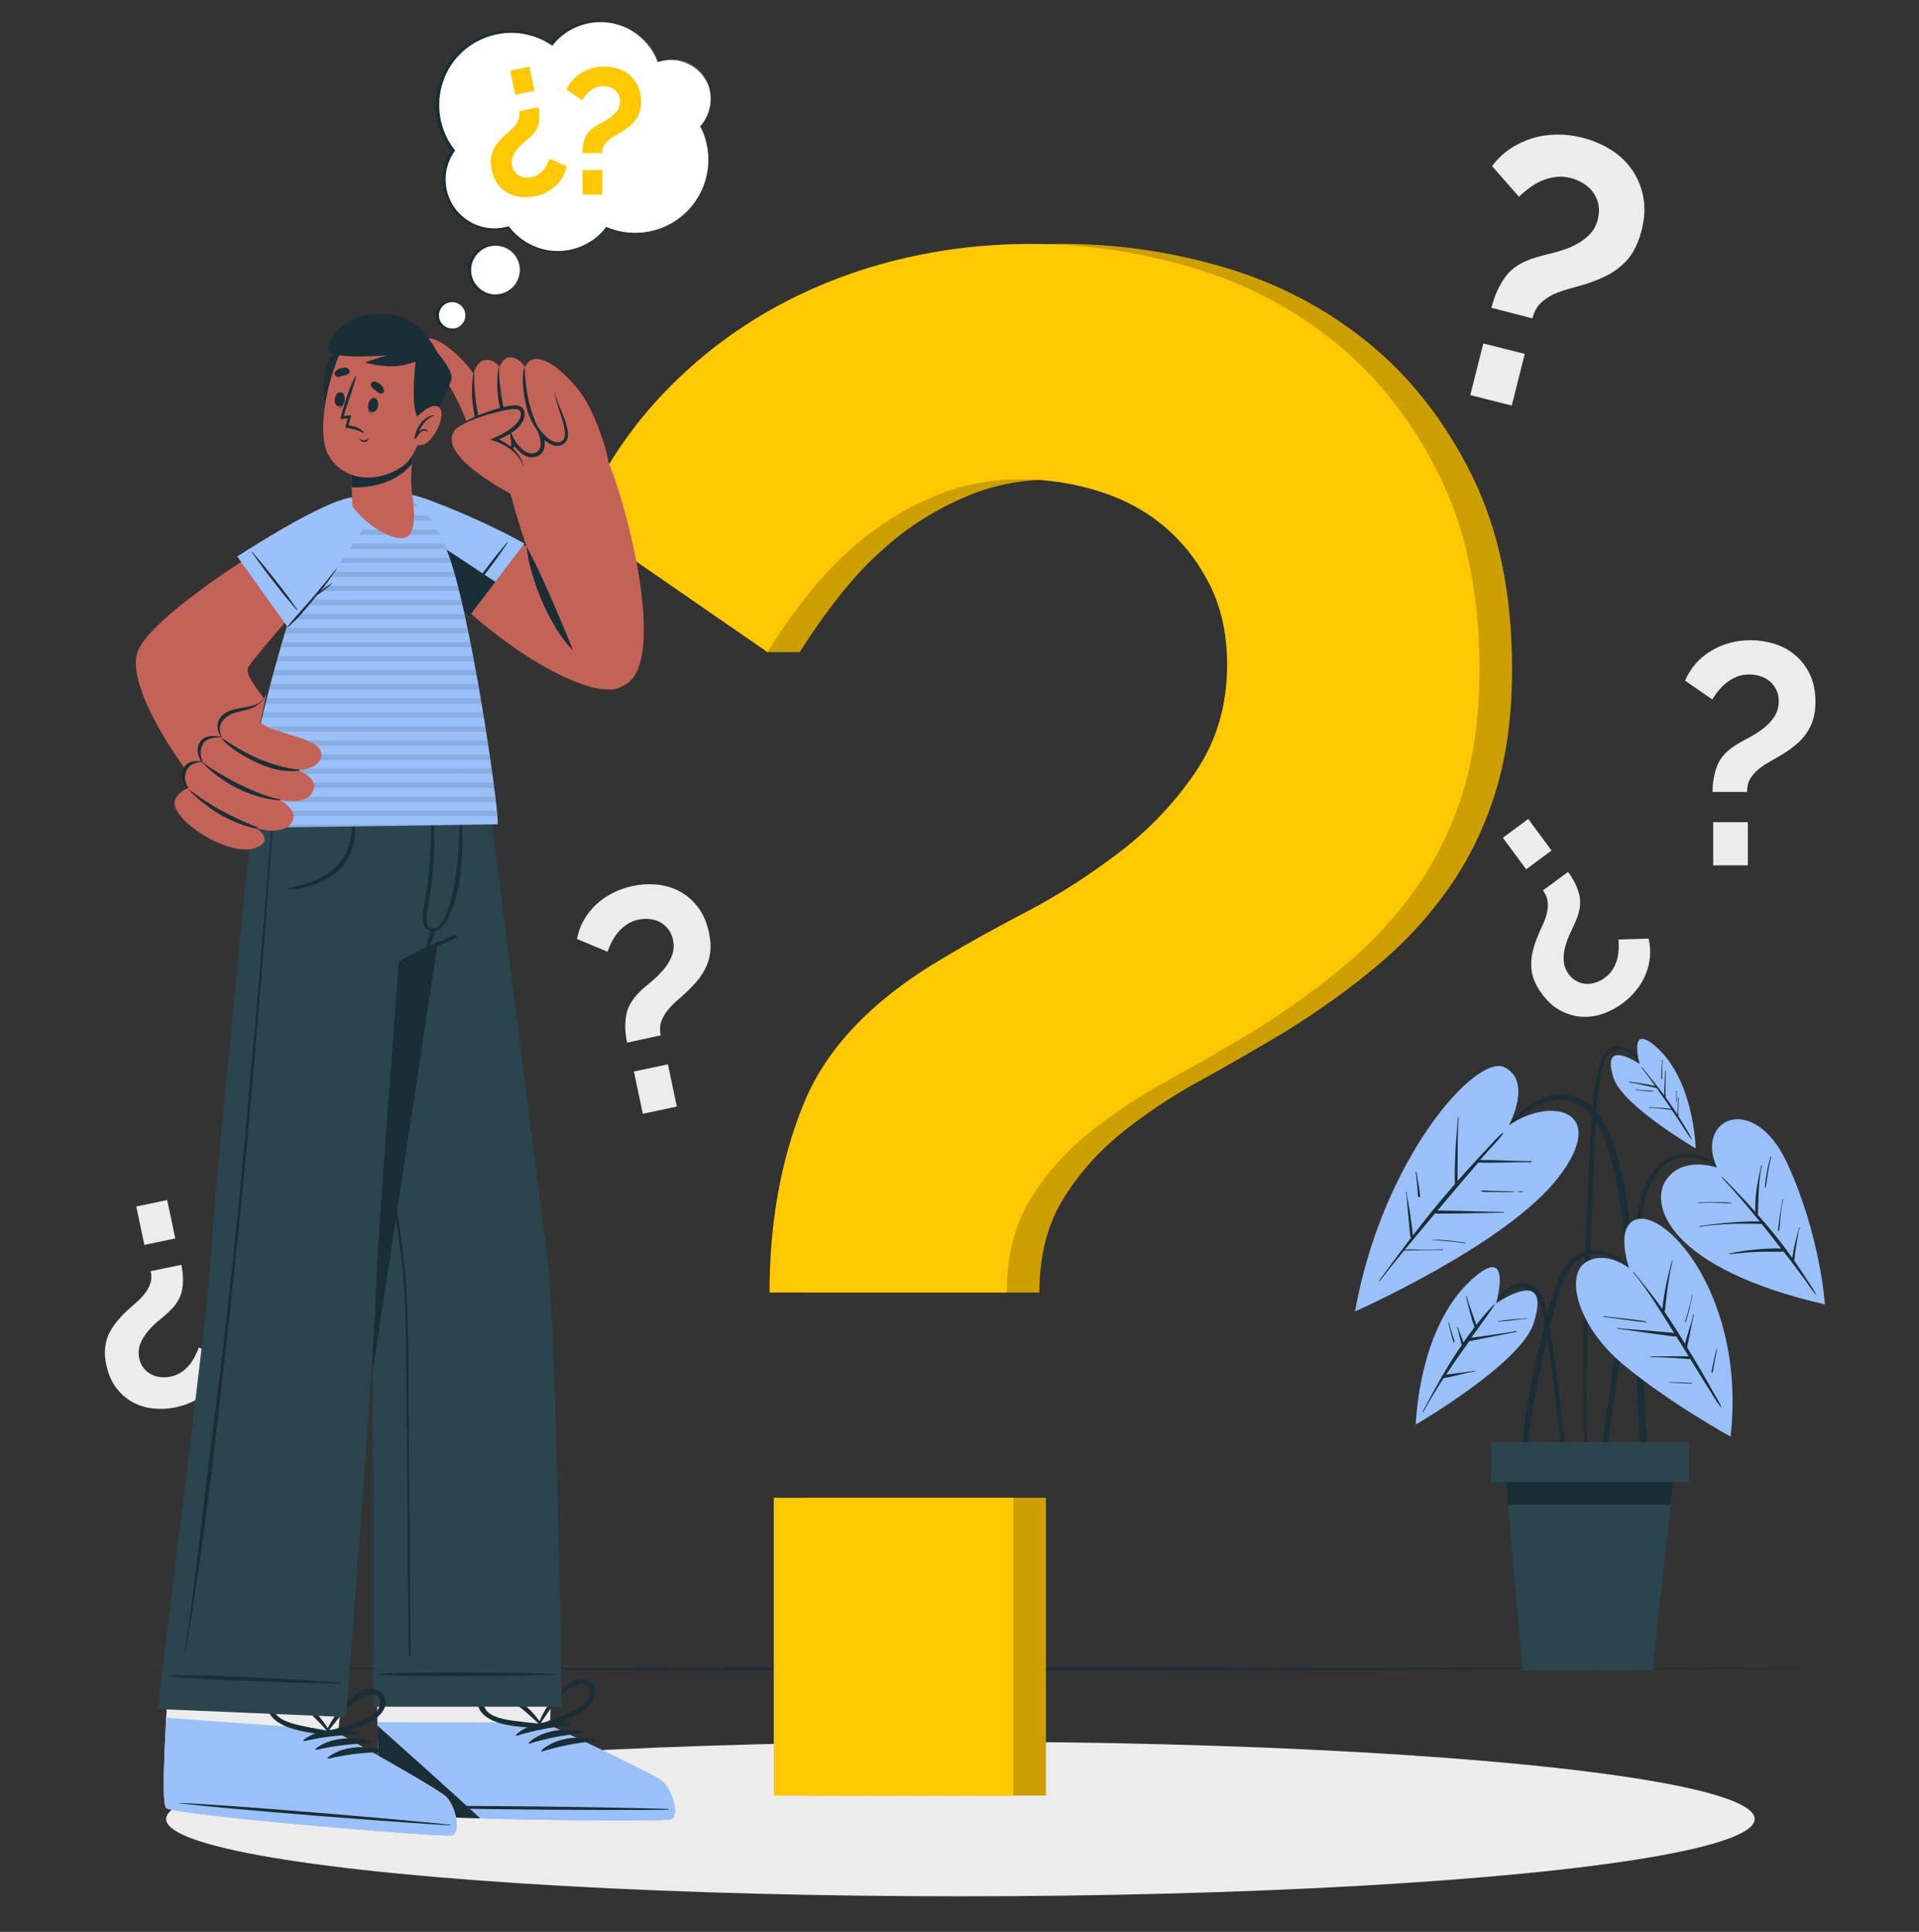 <?xml version="1.0" encoding="UTF-8"?> <!-- Generator: Adobe Illustrator 25.2.3, SVG Export Plug-In . SVG Version: 6.00 Build 0) --> <svg xmlns="http://www.w3.org/2000/svg" xmlns:xlink="http://www.w3.org/1999/xlink" version="1.1" id="Layer_1" x="0px" y="0px" viewBox="0 0 149 150" style="enable-background:new 0 0 149 150;" xml:space="preserve"><rect x="0" y="0" width="149" height="150" fill="#333333" stroke="none"/> <style type="text/css"> .st0{fill:#ECECEC;} .st1{fill:#1A2E35;} .st2{fill:#99C0F9;} .st3{fill:#2B454E;} .st4{fill:#FFC800;} .st5{opacity:0.2;} .st6{fill:#C36358;} .st7{opacity:0.1;} .st8{fill:#FFFFFF;} </style> <g> <g> <path class="st0" d="M115.8,23.9c0.24-0.95,0.61-1.76,1.11-2.44c0.5-0.68,1.3-1.17,2.41-1.49c0.33-0.1,0.74-0.21,1.22-0.32 c0.48-0.12,0.96-0.28,1.45-0.48c0.48-0.21,0.92-0.48,1.3-0.83c0.38-0.35,0.65-0.79,0.78-1.33c0.1-0.41,0.11-0.78,0.04-1.13 c-0.08-0.35-0.21-0.66-0.41-0.94c-0.2-0.28-0.45-0.51-0.76-0.7c-0.31-0.19-0.64-0.33-0.99-0.42c-0.43-0.11-0.83-0.13-1.22-0.07 c-0.38,0.06-0.75,0.16-1.08,0.31c-0.34,0.15-0.65,0.34-0.94,0.56c-0.29,0.22-0.55,0.44-0.77,0.66l-2.09-2.38 c0.4-0.54,0.87-0.99,1.4-1.34c0.53-0.36,1.11-0.63,1.72-0.82c0.61-0.19,1.25-0.28,1.91-0.29c0.66-0.01,1.32,0.07,1.98,0.24 c0.74,0.19,1.43,0.47,2.1,0.87c0.66,0.39,1.22,0.89,1.67,1.5c0.45,0.61,0.77,1.32,0.94,2.14c0.18,0.82,0.14,1.73-0.12,2.73 c-0.16,0.62-0.37,1.15-0.63,1.59c-0.26,0.44-0.58,0.82-0.95,1.13c-0.37,0.32-0.78,0.59-1.22,0.8c-0.45,0.22-0.94,0.41-1.47,0.59 c-0.45,0.13-0.89,0.26-1.33,0.38c-0.44,0.12-0.85,0.26-1.24,0.44c-0.39,0.18-0.72,0.42-1.01,0.7c-0.29,0.29-0.49,0.67-0.62,1.16 L115.8,23.9z M114.16,30.68l1.01-4.01l3.22,0.81l-1.01,4.01L114.16,30.68z"></path> </g> <g> <path class="st0" d="M14.08,98.21c0.15,0.71,0.17,1.36,0.05,1.97c-0.11,0.61-0.48,1.2-1.12,1.77c-0.19,0.18-0.42,0.38-0.71,0.61 c-0.28,0.23-0.55,0.5-0.8,0.79c-0.25,0.29-0.45,0.62-0.6,0.97c-0.14,0.35-0.17,0.73-0.09,1.14c0.06,0.3,0.18,0.56,0.34,0.76 c0.16,0.21,0.36,0.37,0.58,0.49c0.22,0.12,0.47,0.19,0.73,0.22c0.27,0.03,0.53,0.01,0.79-0.04c0.32-0.07,0.59-0.18,0.83-0.34 c0.24-0.16,0.44-0.35,0.62-0.56c0.17-0.21,0.32-0.44,0.44-0.68c0.12-0.24,0.22-0.47,0.3-0.68l2.15,0.9 c-0.09,0.49-0.26,0.93-0.5,1.35c-0.24,0.41-0.53,0.78-0.88,1.1c-0.35,0.32-0.74,0.59-1.17,0.81c-0.44,0.22-0.9,0.38-1.39,0.48 c-0.55,0.12-1.1,0.15-1.67,0.1c-0.57-0.05-1.1-0.2-1.6-0.45c-0.5-0.26-0.94-0.63-1.32-1.11c-0.38-0.48-0.65-1.1-0.81-1.85 c-0.1-0.46-0.13-0.88-0.09-1.26c0.03-0.38,0.12-0.73,0.26-1.06C8.59,103.3,8.77,103,9,102.71c0.23-0.29,0.49-0.58,0.79-0.87 c0.25-0.23,0.51-0.46,0.76-0.68c0.26-0.22,0.48-0.45,0.68-0.7c0.2-0.24,0.34-0.51,0.44-0.79c0.1-0.28,0.11-0.61,0.03-0.97 L14.08,98.21z M12.98,93.18l0.63,2.98l-2.4,0.5l-0.63-2.98L12.98,93.18z"></path> </g> <g> <path class="st0" d="M121.75,67.7c0.43,0.58,0.72,1.17,0.87,1.77c0.15,0.6,0.06,1.29-0.28,2.07c-0.1,0.24-0.23,0.52-0.39,0.85 c-0.16,0.33-0.29,0.68-0.4,1.05c-0.11,0.37-0.16,0.75-0.14,1.13c0.02,0.38,0.15,0.74,0.39,1.07c0.18,0.25,0.39,0.43,0.63,0.55 c0.23,0.12,0.48,0.19,0.73,0.2c0.25,0.02,0.5-0.02,0.76-0.11c0.26-0.09,0.49-0.21,0.7-0.37c0.26-0.19,0.46-0.41,0.61-0.66 c0.15-0.25,0.26-0.5,0.33-0.76c0.07-0.26,0.11-0.53,0.12-0.8c0.01-0.27,0-0.52-0.01-0.74l2.33-0.07c0.12,0.48,0.15,0.96,0.11,1.43 c-0.04,0.47-0.16,0.93-0.34,1.36c-0.18,0.44-0.42,0.84-0.73,1.22c-0.3,0.38-0.66,0.72-1.06,1.02c-0.45,0.33-0.94,0.59-1.48,0.79 c-0.53,0.19-1.08,0.28-1.64,0.25c-0.56-0.03-1.11-0.18-1.66-0.46c-0.55-0.28-1.05-0.73-1.5-1.35c-0.28-0.38-0.48-0.75-0.61-1.1 c-0.13-0.36-0.19-0.71-0.2-1.07c-0.01-0.36,0.03-0.72,0.11-1.07c0.09-0.36,0.2-0.73,0.36-1.12c0.13-0.32,0.27-0.63,0.41-0.93 c0.14-0.31,0.25-0.61,0.33-0.91c0.08-0.3,0.1-0.61,0.07-0.91c-0.03-0.3-0.15-0.6-0.37-0.89L121.75,67.7z M118.66,63.59l1.81,2.45 l-1.97,1.46l-1.81-2.45L118.66,63.59z"></path> </g> <g> <path class="st0" d="M132.97,61.53c0-0.79,0.13-1.5,0.39-2.14c0.26-0.63,0.79-1.18,1.6-1.65c0.24-0.15,0.54-0.31,0.9-0.5 c0.36-0.19,0.7-0.41,1.04-0.67c0.34-0.26,0.63-0.56,0.86-0.91c0.23-0.35,0.35-0.75,0.35-1.2c0-0.34-0.06-0.64-0.19-0.9 c-0.13-0.26-0.3-0.48-0.51-0.66c-0.21-0.18-0.46-0.31-0.74-0.4c-0.28-0.09-0.57-0.13-0.86-0.13c-0.36,0-0.68,0.06-0.97,0.18 c-0.29,0.12-0.55,0.28-0.79,0.46c-0.23,0.19-0.45,0.4-0.63,0.63c-0.19,0.23-0.34,0.46-0.47,0.67l-2.11-1.46 c0.21-0.5,0.49-0.95,0.84-1.34c0.35-0.39,0.74-0.72,1.19-0.98c0.44-0.27,0.93-0.47,1.44-0.61c0.52-0.14,1.05-0.21,1.6-0.21 c0.61,0,1.22,0.09,1.82,0.27c0.6,0.18,1.14,0.46,1.61,0.85c0.48,0.39,0.87,0.89,1.17,1.49c0.3,0.61,0.45,1.33,0.45,2.17 c0,0.52-0.06,0.98-0.18,1.37c-0.12,0.4-0.3,0.76-0.52,1.08c-0.23,0.32-0.49,0.62-0.8,0.87c-0.31,0.26-0.66,0.51-1.04,0.75 c-0.32,0.19-0.65,0.38-0.97,0.56c-0.32,0.18-0.62,0.38-0.89,0.59c-0.27,0.22-0.49,0.47-0.66,0.75c-0.17,0.28-0.25,0.63-0.25,1.03 H132.97z M133.02,67.19v-3.35h2.69l0,3.35H133.02z"></path> </g> <g> <path class="st0" d="M48.69,80.96c-0.16-0.78-0.19-1.5-0.06-2.17c0.12-0.67,0.53-1.32,1.22-1.95c0.21-0.19,0.47-0.42,0.78-0.67 c0.31-0.26,0.6-0.55,0.88-0.87c0.28-0.32,0.5-0.68,0.65-1.07c0.16-0.39,0.19-0.81,0.1-1.25c-0.07-0.33-0.2-0.61-0.38-0.84 c-0.18-0.23-0.39-0.4-0.63-0.54c-0.24-0.13-0.51-0.21-0.81-0.24c-0.3-0.03-0.59-0.01-0.87,0.05c-0.35,0.07-0.65,0.2-0.91,0.38 c-0.26,0.18-0.49,0.38-0.68,0.61c-0.19,0.23-0.35,0.48-0.49,0.75c-0.13,0.27-0.24,0.52-0.32,0.75l-2.37-0.99 c0.1-0.53,0.28-1.03,0.54-1.48c0.26-0.45,0.58-0.85,0.96-1.21c0.38-0.35,0.81-0.65,1.29-0.89c0.48-0.24,0.99-0.42,1.52-0.53 c0.6-0.13,1.21-0.17,1.84-0.12c0.62,0.05,1.21,0.22,1.76,0.5c0.55,0.28,1.03,0.69,1.45,1.22c0.42,0.53,0.72,1.21,0.89,2.03 c0.11,0.51,0.14,0.97,0.11,1.38c-0.04,0.41-0.13,0.8-0.29,1.16c-0.15,0.36-0.36,0.7-0.6,1.02c-0.25,0.32-0.54,0.63-0.87,0.95 c-0.28,0.26-0.55,0.51-0.83,0.75c-0.28,0.24-0.53,0.5-0.74,0.77c-0.22,0.27-0.38,0.56-0.49,0.87c-0.11,0.31-0.12,0.67-0.04,1.06 L48.69,80.96z M49.91,86.48l-0.69-3.28l2.64-0.56l0.69,3.28L49.91,86.48z"></path> </g> </g> <g> <polygon class="st1" points="2.21,129.58 74.57,129.45 146.92,129.58 74.57,129.7 "></polygon> </g> <ellipse class="st0" cx="74.57" cy="141.24" rx="61.67" ry="6"></ellipse> <path class="st1" d="M135.09,91.96c-1.3-1.27-2.98-2.81-4.96-2.26c-1.87,0.52-2.58,2.56-2.92,4.25c-0.43,2.19-0.77,4.4-1.11,6.6 c-0.35,2.23-0.68,4.46-1,6.69c-0.18,1.26-0.36,2.52-0.54,3.78c-0.09,0.63-0.18,1.26-0.26,1.89c-0.09,0.62-0.19,1.23-0.22,1.86 c-0.01,0.2,0.3,0.23,0.34,0.04c0.24-1.05,0.34-2.14,0.49-3.21c0.16-1.07,0.31-2.14,0.47-3.22c0.31-2.13,0.63-4.26,0.95-6.39 c0.32-2.13,0.65-4.26,0.99-6.38c0.29-1.8,0.42-4.04,2.02-5.23c0.88-0.65,2-0.66,2.99-0.28c1.05,0.4,1.89,1.15,2.71,1.9 C135.08,92.02,135.11,91.98,135.09,91.96z"></path> <path class="st2" d="M133.31,90.66c0,0-2.65-0.96-3.96,0.98c-1.31,1.94,0.26,6.86,12.34,9.64c0,0-0.32-5.28-2.91-10.93 C136.19,84.71,131.57,86.85,133.31,90.66z"></path> <g> <path class="st1" d="M141,100.48c-0.17-0.34-0.4-0.66-0.61-0.98c-0.2-0.31-0.41-0.62-0.61-0.93c-0.16-0.23-0.31-0.46-0.47-0.69 c0.01-0.06,0.01-0.11,0.02-0.17c0.01-0.1,0.03-0.21,0.04-0.31c0.03-0.23,0.06-0.45,0.1-0.68c0.03-0.23,0.07-0.45,0.11-0.67 c0.04-0.23,0.07-0.5,0.16-0.71c0.02-0.04-0.05-0.05-0.05-0.01c-0.01,0.13-0.07,0.27-0.11,0.4c-0.03,0.1-0.05,0.2-0.08,0.31 c-0.06,0.23-0.11,0.46-0.17,0.69c-0.05,0.21-0.09,0.43-0.12,0.64c-0.02,0.1-0.03,0.21-0.05,0.31c-0.22-0.31-0.44-0.61-0.66-0.91 c-0.64-0.85-1.32-1.66-2.02-2.45c0-0.01,0.01-0.01,0.01-0.02c0.06-1.27,0.03-2.53,0.31-3.78c0.01-0.03-0.04-0.05-0.05-0.02 c-0.26,1.17-0.53,2.4-0.45,3.61c-0.25-0.28-0.51-0.56-0.76-0.84c-0.59-0.63-1.19-1.26-1.8-1.87c-0.02-0.02-0.06,0.01-0.04,0.04 c1.02,1.1,1.99,2.24,2.93,3.4c-0.73-0.02-1.48,0.03-2.21,0.08c-0.82,0.06-1.63,0.17-2.45,0.28c-0.03,0-0.02,0.06,0.01,0.05 c0.81-0.12,1.63-0.18,2.44-0.22c0.79-0.03,1.57,0,2.36,0c0.51,0.63,1.01,1.27,1.51,1.91c-0.04,0-0.07,0-0.11,0 c-0.19,0-0.37-0.01-0.56,0c-0.37,0.01-0.74,0.03-1.1,0.06c-0.75,0.06-1.5,0.17-2.23,0.33c-0.03,0.01-0.02,0.06,0.01,0.05 c0.74-0.08,1.49-0.15,2.23-0.18c0.36-0.01,0.71-0.01,1.07-0.01c0.19,0,0.37,0,0.56,0c0.11,0,0.21,0.01,0.31-0.03 c0.33,0.42,0.65,0.84,0.97,1.27c0.26,0.34,0.51,0.68,0.76,1.02c0.25,0.35,0.48,0.73,0.77,1.06 C140.97,100.53,141.01,100.5,141,100.48z"></path> <path class="st1" d="M134.47,93.4c-0.42-0.07-0.86-0.06-1.29-0.06c-0.43,0-0.86,0.01-1.29,0.03c-0.04,0-0.04,0.06,0,0.05 c0.44-0.03,0.87-0.04,1.31-0.03c0.42,0.01,0.85,0.05,1.27,0.04C134.48,93.42,134.48,93.41,134.47,93.4z"></path> <path class="st1" d="M138.26,94.38c0.05-0.41,0.1-0.83,0.19-1.23c0.01-0.04-0.05-0.05-0.05-0.01c-0.06,0.41-0.14,0.81-0.2,1.22 c-0.03,0.2-0.06,0.41-0.08,0.61c-0.02,0.19-0.07,0.39-0.05,0.58c0,0.04,0.06,0.04,0.07,0.01c0.05-0.18,0.04-0.39,0.06-0.58 C138.22,94.77,138.24,94.57,138.26,94.38z"></path> <path class="st1" d="M137.47,89.8c-0.11,0.4-0.21,0.81-0.28,1.22c-0.04,0.21-0.07,0.42-0.1,0.62c-0.03,0.2-0.06,0.41-0.04,0.61 c0,0.02,0.03,0.02,0.03,0c0.06-0.19,0.07-0.39,0.1-0.58c0.03-0.2,0.06-0.4,0.09-0.6c0.07-0.42,0.15-0.84,0.25-1.25 C137.53,89.79,137.48,89.77,137.47,89.8z"></path> </g> <path class="st1" d="M121.73,114.32c-0.07-0.76-0.14-1.52-0.22-2.28c-0.16-1.51-0.34-3.01-0.54-4.51c-0.2-1.5-0.39-3-0.63-4.49 c-0.11-0.68-0.22-1.38-0.46-2.04c-0.2-0.56-0.54-1.07-1.13-1.27c-1.42-0.49-2.38,0.98-2.96,2.03c-0.02,0.03,0.03,0.05,0.05,0.03 c0.34-0.49,1.29-1.88,2.37-1.82c0.73,0.04,1.31,0.56,1.66,2.37c0.87,4.51,1.65,13.66,1.74,14.26c0.05,0.32,0.27,0.3,0.27-0.04 C121.88,115.81,121.79,115.06,121.73,114.32z"></path> <path class="st2" d="M116.17,101.2c0,0,1.24-4.39-1.5-2.19c-4.57,3.65-4.74,11.6-4.74,11.6s8.13-4.72,9.14-7.84 C120.57,98.13,116.17,101.2,116.17,101.2z"></path> <g> <path class="st1" d="M117.71,103.35c-0.64,0.13-1.28,0.21-1.93,0.31c-0.3,0.04-0.61,0.09-0.92,0.13c-0.21,0.03-0.41,0.05-0.62,0.07 c0.61-0.83,1.22-1.67,1.8-2.52c0.02-0.03-0.03-0.07-0.05-0.04c-0.48,0.49-0.93,1.02-1.36,1.57c-0.12-0.34-0.24-0.68-0.36-1.02 c-0.14-0.39-0.29-0.78-0.39-1.19c-0.01-0.03-0.06-0.02-0.05,0.02c0.11,0.4,0.19,0.81,0.3,1.22c0.1,0.39,0.22,0.77,0.36,1.15 c-0.3,0.39-0.58,0.78-0.86,1.18c-0.14-0.4-0.31-0.78-0.44-1.18c-0.01-0.03-0.06-0.02-0.05,0.02c0.15,0.45,0.22,0.91,0.36,1.36 c-0.19,0.27-0.37,0.55-0.55,0.82c-0.33,0.51-0.64,1.02-0.94,1.54c-0.05,0.03-0.08,0.07-0.07,0.12c-0.51,0.89-1,1.79-1.48,2.7 c-0.02,0.03,0.03,0.06,0.05,0.03c0.48-0.9,1.02-1.77,1.58-2.63c0,0,0,0,0.01,0c0.06-0.03,0.19-0.04,0.27-0.05 c0.09-0.02,0.19-0.04,0.28-0.06c0.21-0.05,0.42-0.1,0.63-0.15c0.41-0.1,0.82-0.2,1.24-0.27c0.03-0.01,0.02-0.06-0.02-0.05 c-0.49,0.09-0.99,0.15-1.48,0.21c-0.23,0.03-0.47,0.06-0.7,0.09c-0.01,0-0.02,0-0.03,0c0.29-0.44,0.59-0.89,0.89-1.32 c0.3-0.43,0.6-0.85,0.9-1.27c0.28-0.04,0.56-0.11,0.84-0.17c0.31-0.06,0.63-0.12,0.94-0.18c0.63-0.12,1.26-0.27,1.89-0.37 C117.76,103.4,117.74,103.35,117.71,103.35z"></path> <path class="st1" d="M112.82,103.79c-0.04-0.12-0.07-0.23-0.11-0.35c-0.08-0.24-0.14-0.49-0.19-0.74 c-0.01-0.03-0.06-0.02-0.05,0.02c0.05,0.25,0.11,0.49,0.17,0.74c0.06,0.24,0.12,0.5,0.21,0.73c0.02,0.06,0.11,0.03,0.09-0.03 C112.91,104.03,112.86,103.91,112.82,103.79z"></path> <path class="st1" d="M118.54,102.34c-0.37,0.06-0.74,0.08-1.12,0.11c-0.38,0.03-0.75,0.08-1.12,0.14c-0.02,0-0.02,0.03,0,0.03 c0.37-0.03,0.75-0.05,1.12-0.1c0.37-0.05,0.74-0.1,1.12-0.13C118.58,102.39,118.57,102.33,118.54,102.34z"></path> </g> <path class="st1" d="M127.71,108.76c-0.14-3.23-0.35-6.46-0.67-9.68c-0.16-1.6-0.34-3.2-0.57-4.8c-0.22-1.56-0.49-3.13-0.93-4.65 c-0.33-1.16-0.77-2.33-1.55-3.28c-0.77-0.93-1.9-1.52-3.12-1.36c-1.41,0.17-2.55,1.07-3.54,2.03c-1.11,1.09-2.12,2.27-3.14,3.43 c-0.26,0.29-0.52,0.59-0.77,0.89c-0.02,0.03,0.02,0.06,0.04,0.04c1-1.15,2.04-2.27,3.13-3.33c1.01-0.99,2.04-2.07,3.43-2.47 c0.65-0.19,1.34-0.24,1.99-0.05c0.53,0.16,0.98,0.47,1.36,0.86c0.78,0.82,1.22,1.92,1.54,2.99c0.87,2.97,1.18,6.08,1.5,9.15 c0.33,3.12,0.55,6.24,0.71,9.37c0.16,3.15,0.28,6.3,0.58,9.43c0.04,0.39,0.09,0.77,0.14,1.16c0.03,0.26,0.44,0.26,0.41-0.01 C128.01,115.25,127.86,112.01,127.71,108.76z"></path> <path class="st2" d="M117.16,87.38c0,0,1.85-3.42-0.34-4.51c-2.18-1.1-9.48,7.05-11.61,18.96c0,0,11.79-5.21,15.79-10.41 C125,86.23,120.47,85.08,117.16,87.38z"></path> <g> <path class="st1" d="M118.89,90.16c-1.32,0-2.65-0.1-3.97-0.09c0.25-0.28,0.5-0.57,0.75-0.85c0.35-0.39,0.74-0.77,1.04-1.2 c0.02-0.03-0.02-0.07-0.05-0.05c-0.37,0.29-0.68,0.67-1,1.01c-0.33,0.35-0.66,0.71-0.99,1.06c-0.51,0.55-1,1.1-1.5,1.66 c0-0.05,0-0.11,0-0.16c0-0.23,0-0.46,0-0.7c0-0.45,0.01-0.9,0.01-1.35c0.01-0.91,0.01-1.83,0.07-2.73c0-0.04-0.05-0.03-0.05,0 c-0.06,0.91-0.16,1.82-0.2,2.74c-0.02,0.45-0.03,0.9-0.04,1.35c0,0.23-0.01,0.46,0,0.7c0,0.13,0,0.26,0.01,0.39 c-0.08,0.09-0.16,0.17-0.23,0.26c-1.06,1.21-2.06,2.46-3.04,3.73c0-0.07-0.01-0.14-0.02-0.21c-0.01-0.14-0.03-0.28-0.05-0.42 c-0.03-0.3-0.08-0.61-0.12-0.91c-0.04-0.28-0.09-0.57-0.14-0.85c-0.05-0.32-0.13-0.64-0.16-0.96c0-0.04-0.06-0.03-0.05,0.01 c0.07,0.32,0.08,0.65,0.11,0.97c0.03,0.29,0.05,0.58,0.08,0.87c0.03,0.29,0.05,0.58,0.08,0.88c0.01,0.14,0.03,0.28,0.04,0.42 c0.01,0.07,0.02,0.14,0.03,0.21c0.01,0.09,0.03,0.1,0.06,0.17c-0.17,0.22-0.34,0.44-0.5,0.66c-0.67,0.88-1.32,1.78-1.98,2.67 c-0.02,0.03,0.02,0.07,0.04,0.04c0.62-0.81,1.26-1.61,1.91-2.39c0.48,0.02,0.98-0.01,1.46-0.02c0.51-0.01,1.02-0.01,1.53-0.01 c0.04,0,0.03-0.06,0-0.05c-0.51,0.01-1.02,0.02-1.53,0.02c-0.47,0-0.94-0.02-1.41,0c0.57-0.69,1.15-1.38,1.72-2.07 c0.21-0.25,0.42-0.5,0.63-0.75c0.19,0.04,0.4,0.02,0.59,0.02c0.23,0,0.46,0,0.7,0c0.44,0,0.87-0.01,1.31-0.02 c0.9-0.01,1.8-0.04,2.7-0.05c0.04,0,0.03-0.05,0-0.05c-0.9-0.01-1.8-0.05-2.7-0.07c-0.44-0.01-0.87-0.03-1.31-0.03 c-0.23,0-0.46-0.01-0.7-0.01c-0.13,0-0.27-0.01-0.4-0.01c0.49-0.59,0.99-1.17,1.48-1.76c0.01-0.01,0.02-0.02,0.03-0.03 c0.48-0.57,0.97-1.14,1.45-1.7c0.07-0.08,0.13-0.15,0.2-0.23c1.37,0.04,2.74-0.05,4.12-0.02 C118.93,90.22,118.92,90.16,118.89,90.16z"></path> <path class="st1" d="M118.21,92.5c-0.11,0-0.21,0-0.32,0c-0.03,0-0.03,0.05,0,0.05c0.11,0,0.21,0,0.32,0 C118.25,92.56,118.25,92.5,118.21,92.5z"></path> <path class="st1" d="M117.5,92.51c-0.42-0.01-0.85-0.01-1.27-0.03c-0.21-0.01-0.42-0.01-0.64-0.02c-0.19-0.01-0.41-0.04-0.59,0.01 c-0.02,0-0.02,0.03,0,0.04c0.18,0.06,0.4,0.04,0.59,0.04c0.21,0,0.42,0.01,0.64,0.01c0.42,0,0.85,0.01,1.27,0 C117.54,92.56,117.53,92.51,117.5,92.51z"></path> <path class="st1" d="M113.79,96.49c-0.86-0.12-1.73-0.24-2.61-0.24c-0.01,0-0.01,0.02,0,0.02c0.87,0.08,1.73,0.13,2.59,0.27 C113.81,96.54,113.83,96.49,113.79,96.49z"></path> <path class="st1" d="M110.25,92.69c-0.01-0.08-0.02-0.15-0.03-0.23c-0.02-0.17-0.05-0.34-0.08-0.51c-0.05-0.32-0.11-0.65-0.17-0.97 c-0.01-0.03-0.06-0.02-0.05,0.01c0.04,0.33,0.08,0.67,0.11,1c0.02,0.16,0.03,0.33,0.04,0.49c0.01,0.15,0,0.33,0.07,0.47 c0.02,0.05,0.1,0.03,0.11-0.02C110.28,92.86,110.26,92.78,110.25,92.69z"></path> </g> <path class="st1" d="M127.6,83c-0.42-0.79-0.96-1.82-2.01-1.76c-0.87,0.05-1.26,0.94-1.45,1.67c-0.57,2.27-0.61,4.66-0.73,6.98 c-0.24,4.91-0.45,9.83-0.48,14.75c-0.01,1.36,0,2.73,0.01,4.09c0.01,1.39,0.01,2.79,0.1,4.18c0.01,0.13,0.2,0.13,0.2,0 c0.01-1.19-0.03-2.38-0.04-3.57c0-1.16,0-2.32,0.02-3.48c0.04-2.35,0.1-4.7,0.19-7.05c0.09-2.34,0.19-4.67,0.29-7 c0.05-1.17,0.1-2.33,0.15-3.5c0.05-1.13,0.1-2.26,0.23-3.39c0.07-0.63,0.17-1.26,0.3-1.88c0.09-0.44,0.23-0.92,0.54-1.26 c0.42-0.45,1.04-0.42,1.54-0.11c0.51,0.32,0.82,0.84,1.09,1.36C127.56,83.06,127.61,83.03,127.6,83z"></path> <path class="st2" d="M127.31,82.62c0,0-0.87-3.06,1.05-1.53c3.19,2.54,3.3,8.08,3.3,8.08s-5.66-3.29-6.37-5.46 C124.24,80.48,127.31,82.62,127.31,82.62z"></path> <g> <path class="st1" d="M130.47,86.91c-0.05-0.08-0.11-0.17-0.16-0.25c0.01-0.08,0-0.18,0-0.26c0-0.13,0-0.26,0-0.39 c0.01-0.26,0.02-0.52,0.03-0.77c0-0.04-0.05-0.03-0.05,0c-0.01,0.25-0.02,0.51-0.03,0.76c0,0.13-0.01,0.25-0.01,0.38 c0,0.05-0.01,0.11-0.01,0.16c-0.22-0.35-0.45-0.69-0.69-1.02c-0.07-0.1-0.14-0.19-0.21-0.29c-0.05-0.33-0.02-0.67-0.02-1 c0-0.36,0.01-0.71,0.02-1.07c0-0.04-0.05-0.03-0.05,0c-0.01,0.37-0.03,0.74-0.05,1.11c-0.01,0.26-0.04,0.53-0.02,0.79 c-0.55-0.74-1.13-1.46-1.71-2.17c-0.02-0.02-0.06,0.01-0.04,0.03c0.36,0.46,0.71,0.93,1.05,1.41c-0.67-0.16-1.34-0.24-2.02-0.34 c-0.03,0-0.05,0.05-0.01,0.05c0.72,0.11,1.42,0.29,2.13,0.44c0.01,0,0.01,0,0.01,0c0.27,0.38,0.54,0.77,0.81,1.15 c0.11,0.16,0.21,0.32,0.32,0.47c-0.01,0-0.02,0-0.03,0c-0.07-0.01-0.15-0.02-0.22-0.03c-0.16-0.02-0.31-0.03-0.47-0.04 c-0.33-0.03-0.65-0.04-0.98-0.06c-0.03,0-0.03,0.05,0,0.05c0.32,0.01,0.64,0.03,0.96,0.07c0.17,0.02,0.34,0.04,0.51,0.06 c0.07,0.01,0.15,0.02,0.22,0.03c0.02,0,0.04,0.01,0.06,0.01c0.18,0.27,0.36,0.53,0.54,0.8c0.32,0.47,0.61,0.98,0.95,1.44 c0.02,0.03,0.06,0,0.04-0.03C131.09,87.88,130.76,87.39,130.47,86.91z"></path> <path class="st1" d="M129.06,83.45c0-0.12,0-0.24,0-0.36c0-0.25,0-0.5,0.03-0.75c0.01-0.04-0.05-0.05-0.05-0.01 c0,0.25-0.03,0.49-0.04,0.74c-0.01,0.12-0.01,0.25-0.01,0.37c0,0.06,0,0.11,0,0.17c0,0.06-0.01,0.12,0.01,0.18 c0.01,0.02,0.04,0.02,0.05,0c0.02-0.05,0.01-0.11,0.01-0.16C129.06,83.58,129.06,83.51,129.06,83.45z"></path> <path class="st1" d="M128.36,84.72c-0.21-0.04-0.43-0.05-0.64-0.06c-0.23-0.02-0.47-0.04-0.7-0.07c-0.04-0.01-0.05,0.05-0.01,0.05 c0.45,0.03,0.89,0.11,1.34,0.12C128.38,84.76,128.38,84.72,128.36,84.72z"></path> </g> <path class="st1" d="M130.13,84.74c0.02,0.02,0.01,0.09,0.01,0.12v0.1c0,0.07,0,0.14,0,0.21c0,0.07,0,0.14,0,0.21 c0,0.06-0.02,0.14,0.01,0.19c0,0.01,0.02,0.01,0.02,0c0.01-0.03,0.01-0.06,0.01-0.09c0-0.03,0-0.07,0-0.1c0-0.07,0-0.14,0-0.21 c0-0.07,0-0.14,0-0.21v-0.1c0-0.03-0.01-0.09,0.01-0.12C130.22,84.69,130.1,84.69,130.13,84.74z"></path> <path class="st1" d="M127.73,99.31c-1.19-0.89-2.26-2.18-3.86-2.24c-1.32-0.05-2.25,0.94-2.78,2.05c-0.28,0.58-0.47,1.2-0.65,1.83 c-0.24,0.84-0.46,1.68-0.67,2.52c-0.41,1.66-0.77,3.34-1.06,5.02c-0.16,0.94-0.31,1.88-0.43,2.83c-0.12,0.95-0.28,1.94-0.28,2.9 c0,0.17,0.26,0.2,0.3,0.03c0.16-0.79,0.23-1.61,0.35-2.41c0.12-0.8,0.24-1.61,0.38-2.41c0.27-1.6,0.59-3.2,0.95-4.79 c0.34-1.5,0.68-3.02,1.16-4.48c0.35-1.05,0.9-2.27,2.03-2.64c1.72-0.57,3.28,0.88,4.54,1.83C127.72,99.37,127.76,99.33,127.73,99.31 z"></path> <path class="st2" d="M126.49,98.46c0,0-1.1-3.14,0.49-3.75c2.38-0.92,8.61,6.09,7.39,16.84c0,0-4.81-2.65-8.37-5.63 c-3.55-2.98-4.46-6.88-2.9-7.89C124.67,97.02,126.49,98.46,126.49,98.46z"></path> <g> <path class="st1" d="M133.65,109.25c-0.14-0.38-0.38-0.73-0.58-1.08c-0.2-0.37-0.41-0.73-0.62-1.1c-0.41-0.71-0.82-1.42-1.25-2.12 c-0.07-0.11-0.14-0.23-0.21-0.34c0.01-0.04,0.02-0.08,0.03-0.13c0.02-0.1,0.05-0.21,0.07-0.31c0.05-0.23,0.09-0.47,0.14-0.7 c0.09-0.46,0.17-0.93,0.29-1.38c0.01-0.03-0.05-0.04-0.05-0.01c-0.1,0.46-0.24,0.91-0.38,1.36c-0.07,0.22-0.14,0.44-0.2,0.67 c-0.02,0.08-0.04,0.15-0.06,0.23c-0.51-0.84-1.03-1.67-1.59-2.48c0.05-0.11,0.04-0.22,0.06-0.34c0.02-0.16,0.04-0.31,0.05-0.47 c0.04-0.35,0.08-0.71,0.13-1.06c0.1-0.69,0.21-1.38,0.38-2.06c0.01-0.03-0.05-0.04-0.05-0.01c-0.17,0.68-0.36,1.35-0.49,2.04 c-0.06,0.34-0.12,0.67-0.17,1.01c-0.02,0.17-0.04,0.34-0.06,0.51c-0.01,0.05-0.01,0.1-0.02,0.15c-0.17-0.24-0.35-0.49-0.53-0.73 c-0.55-0.72-1.12-1.43-1.69-2.13c-0.02-0.03-0.07,0-0.04,0.03c1.01,1.23,1.86,2.6,2.71,3.95c0.16,0.25,0.31,0.51,0.47,0.76 c-0.05-0.01-0.1-0.01-0.15-0.02c-0.2-0.03-0.4-0.04-0.61-0.06c-0.4-0.04-0.81-0.07-1.22-0.11c-0.81-0.06-1.62-0.11-2.43-0.2 c-0.03,0-0.04,0.05-0.01,0.05c0.82,0.09,1.64,0.23,2.45,0.34c0.4,0.06,0.8,0.11,1.21,0.16c0.28,0.04,0.63,0.12,0.93,0.1 c0.32,0.52,0.64,1.03,0.96,1.55c-0.07-0.01-0.14-0.01-0.22-0.01c-0.14,0-0.27,0-0.41,0c-0.25,0-0.5,0-0.75,0 c-0.52,0-1.04,0.01-1.57,0.01c-0.04,0-0.03,0.05,0.01,0.05c0.53,0.01,1.06,0.03,1.59,0.06c0.25,0.01,0.5,0.03,0.75,0.05 c0.13,0.01,0.25,0.02,0.38,0.03c0.11,0.01,0.23,0.03,0.33-0.01c0.27,0.44,0.54,0.88,0.81,1.32c0.25,0.41,0.5,0.81,0.76,1.21 c0.26,0.4,0.5,0.87,0.82,1.23C133.62,109.3,133.67,109.28,133.65,109.25z"></path> <path class="st1" d="M131.36,100.56c-0.04,0.34-0.13,0.69-0.22,1.02c-0.09,0.35-0.19,0.69-0.3,1.03c-0.02,0.05,0.05,0.07,0.06,0.02 c0.11-0.34,0.2-0.68,0.29-1.03c0.08-0.35,0.14-0.7,0.22-1.04C131.42,100.53,131.37,100.52,131.36,100.56z"></path> <path class="st1" d="M127.83,102.66c-0.07-0.08-0.16-0.08-0.26-0.1c-0.15-0.02-0.3-0.04-0.45-0.06c-0.28-0.04-0.56-0.07-0.85-0.1 c-0.59-0.07-1.17-0.13-1.76-0.2c-0.03,0-0.04,0.05-0.01,0.05c0.55,0.07,1.1,0.15,1.66,0.22c0.27,0.04,0.54,0.07,0.81,0.11 c0.13,0.02,0.26,0.03,0.39,0.04c0.14,0.02,0.31,0.01,0.45,0.08C127.83,102.71,127.84,102.68,127.83,102.66z"></path> <path class="st1" d="M131.35,107.38c-0.28-0.02-0.56-0.03-0.83-0.04c-0.14,0-0.28-0.01-0.42-0.01c-0.07,0-0.13,0-0.2-0.01 c-0.08,0-0.18,0.01-0.26-0.02c-0.04-0.01-0.04,0.06,0,0.05c0.08-0.01,0.17,0,0.25,0.01c0.07,0,0.15,0.01,0.22,0.01 c0.14,0.01,0.28,0.02,0.42,0.03c0.28,0.02,0.56,0.03,0.83,0.03C131.38,107.44,131.39,107.39,131.35,107.38z"></path> <path class="st1" d="M133.05,106.18c0.03-0.16,0.06-0.32,0.09-0.47c0.06-0.31,0.11-0.62,0.17-0.93c0.01-0.03-0.05-0.04-0.05-0.01 c-0.07,0.3-0.14,0.6-0.2,0.91c-0.03,0.15-0.07,0.3-0.1,0.45c-0.01,0.07-0.03,0.14-0.04,0.21c-0.02,0.07-0.04,0.15-0.02,0.22 c0,0.03,0.04,0.05,0.06,0.02C133.02,106.47,133.02,106.31,133.05,106.18z"></path> </g> <g> <g> <polygon class="st3" points="116.75,113.02 117.09,116.83 118.23,129.7 128.3,129.7 129.73,116.83 130.15,113.02 "></polygon> <polygon class="st1" points="116.75,113.02 117.09,116.83 129.73,116.83 130.15,113.02 "></polygon> </g> <rect x="115.76" y="111.98" transform="matrix(-1 -1.224647e-16 1.224647e-16 -1 246.902 227.056)" class="st3" width="15.39" height="3.09"></rect> </g> <g> <g> <g> <path class="st4" d="M62.27,100.38c0-5.47,0.89-10.39,2.68-14.75c1.79-4.36,5.47-8.15,11.06-11.39c1.68-1.01,3.74-2.15,6.2-3.44 c2.46-1.28,4.86-2.82,7.21-4.61c2.35-1.79,4.33-3.88,5.95-6.28c1.62-2.4,2.43-5.17,2.43-8.29c0-2.35-0.45-4.41-1.34-6.2 c-0.9-1.79-2.07-3.29-3.52-4.52c-1.45-1.23-3.16-2.15-5.11-2.76c-1.96-0.61-3.94-0.92-5.95-0.92c-2.46,0-4.69,0.42-6.7,1.26 c-2.01,0.84-3.83,1.9-5.45,3.18c-1.62,1.29-3.07,2.74-4.36,4.36c-1.29,1.62-2.37,3.16-3.27,4.61h-2.52L47.53,40.56 c1.45-3.46,3.38-6.53,5.78-9.22c2.4-2.68,5.14-4.94,8.21-6.79c3.07-1.84,6.39-3.24,9.97-4.19c3.57-0.95,7.26-1.42,11.06-1.42 c4.24,0,8.43,0.62,12.57,1.84c4.13,1.23,7.85,3.18,11.14,5.86c3.29,2.68,5.97,6.12,8.04,10.31c2.07,4.19,3.1,9.19,3.1,15 c0,3.58-0.42,6.73-1.26,9.47c-0.84,2.74-2.04,5.22-3.6,7.46c-1.57,2.24-3.41,4.25-5.53,6.03c-2.12,1.79-4.52,3.52-7.21,5.19 c-2.24,1.34-4.47,2.63-6.7,3.85c-2.24,1.23-4.27,2.6-6.12,4.1c-1.84,1.51-3.35,3.24-4.52,5.19c-1.17,1.96-1.76,4.33-1.76,7.12 H62.27z M62.61,139.42V116.3h18.6v23.12H62.61z"></path> </g> <g class="st5"> <path d="M62.27,100.38c0-5.47,0.89-10.39,2.68-14.75c1.79-4.36,5.47-8.15,11.06-11.39c1.68-1.01,3.74-2.15,6.2-3.44 c2.46-1.28,4.86-2.82,7.21-4.61c2.35-1.79,4.33-3.88,5.95-6.28c1.62-2.4,2.43-5.17,2.43-8.29c0-2.35-0.45-4.41-1.34-6.2 c-0.9-1.79-2.07-3.29-3.52-4.52c-1.45-1.23-3.16-2.15-5.11-2.76c-1.96-0.61-3.94-0.92-5.95-0.92c-2.46,0-4.69,0.42-6.7,1.26 c-2.01,0.84-3.83,1.9-5.45,3.18c-1.62,1.29-3.07,2.74-4.36,4.36c-1.29,1.62-2.37,3.16-3.27,4.61h-2.52L47.53,40.56 c1.45-3.46,3.38-6.53,5.78-9.22c2.4-2.68,5.14-4.94,8.21-6.79c3.07-1.84,6.39-3.24,9.97-4.19c3.57-0.95,7.26-1.42,11.06-1.42 c4.24,0,8.43,0.62,12.57,1.84c4.13,1.23,7.85,3.18,11.14,5.86c3.29,2.68,5.97,6.12,8.04,10.31c2.07,4.19,3.1,9.19,3.1,15 c0,3.58-0.42,6.73-1.26,9.47c-0.84,2.74-2.04,5.22-3.6,7.46c-1.57,2.24-3.41,4.25-5.53,6.03c-2.12,1.79-4.52,3.52-7.21,5.19 c-2.24,1.34-4.47,2.63-6.7,3.85c-2.24,1.23-4.27,2.6-6.12,4.1c-1.84,1.51-3.35,3.24-4.52,5.19c-1.17,1.96-1.76,4.33-1.76,7.12 H62.27z M62.61,139.42V116.3h18.6v23.12H62.61z"></path> </g> </g> <g> <path class="st4" d="M59.75,100.38c0-5.47,0.89-10.39,2.68-14.75c1.79-4.36,5.47-8.15,11.06-11.39c1.68-1.01,3.74-2.15,6.2-3.44 c2.46-1.28,4.86-2.82,7.21-4.61c2.35-1.79,4.33-3.88,5.95-6.28c1.62-2.4,2.43-5.17,2.43-8.29c0-2.35-0.45-4.41-1.34-6.2 c-0.9-1.79-2.07-3.29-3.52-4.52c-1.45-1.23-3.16-2.15-5.11-2.76c-1.96-0.61-3.94-0.92-5.95-0.92c-2.46,0-4.69,0.42-6.7,1.26 c-2.01,0.84-3.83,1.9-5.45,3.18c-1.62,1.29-3.07,2.74-4.36,4.36c-1.29,1.62-2.37,3.16-3.27,4.61L45,40.56 c1.45-3.46,3.38-6.53,5.78-9.22c2.4-2.68,5.14-4.94,8.21-6.79c3.07-1.84,6.39-3.24,9.97-4.19c3.57-0.95,7.26-1.42,11.06-1.42 c4.24,0,8.43,0.62,12.57,1.84c4.13,1.23,7.85,3.18,11.14,5.86c3.29,2.68,5.97,6.12,8.04,10.31c2.07,4.19,3.1,9.19,3.1,15 c0,3.58-0.42,6.73-1.26,9.47c-0.84,2.74-2.04,5.22-3.6,7.46c-1.57,2.24-3.41,4.25-5.53,6.03c-2.12,1.79-4.52,3.52-7.21,5.19 c-2.24,1.34-4.47,2.63-6.7,3.85c-2.24,1.23-4.27,2.6-6.12,4.1c-1.84,1.51-3.35,3.24-4.52,5.19c-1.17,1.96-1.76,4.33-1.76,7.12 H59.75z M60.08,139.42V116.3h18.6v23.12H60.08z"></path> </g> </g> <path class="st6" d="M52.09,141.27c-0.73,0.24-21.49-0.03-22.28-0.55c-0.3-0.19-0.44-3.22-0.5-6.88c0-0.04,0-0.08,0-0.11 c-0.01-0.75-0.02-1.53-0.03-2.32c0-0.11,0-0.22,0-0.33c-0.03-5.29,0.05-10.77,0.05-10.77l13.89,0.14l-0.42,10.67l-0.02,0.42 l-0.08,2.21l-0.01,0.23c0,0,7.9,3.66,8.7,4.31C52.2,138.94,52.81,141.04,52.09,141.27z"></path> <path class="st0" d="M52.09,141.27c-0.73,0.24-21.49-0.03-22.28-0.55c-0.3-0.19-0.44-3.22-0.5-6.88c0-0.04,0-0.08,0-0.11 c-0.01-0.75-0.02-1.53-0.03-2.32c0-0.11,0-0.22,0-0.33l13.53,0.04l-0.02,0.42l-0.08,2.21l-0.01,0.23c0,0,7.9,3.66,8.7,4.31 C52.2,138.94,52.81,141.04,52.09,141.27z"></path> <path class="st2" d="M52.09,141.27c-0.45,0.15-8.49,0.1-14.79-0.08c-3.93-0.11-7.18-0.27-7.48-0.47c-0.3-0.19-0.44-3.13-0.5-6.73 c0-0.05,0-0.1,0-0.15c0-0.04,0-0.08,0-0.12l13.4,0.03l-0.01,0.23c0,0,7.9,3.66,8.7,4.31C52.2,138.94,52.81,141.04,52.09,141.27z"></path> <g> <g> <path class="st1" d="M51.86,140.46c-3.5-0.13-17.62-0.33-21.09-0.19c-0.03,0-0.03,0.02,0,0.02c3.47,0.21,17.59,0.29,21.09,0.23 C51.93,140.52,51.93,140.46,51.86,140.46z"></path> <path class="st1" d="M44.2,133.81c-1.37-0.27-3.06-0.09-4.13,0.88c-0.04,0.04,0.01,0.1,0.06,0.08c1.36-0.41,2.64-0.67,4.06-0.79 C44.29,133.97,44.3,133.83,44.2,133.81z"></path> <path class="st1" d="M45.19,134.42c-1.37-0.27-3.06-0.09-4.13,0.88c-0.04,0.04,0.01,0.1,0.06,0.08c1.36-0.41,2.64-0.67,4.06-0.79 C45.28,134.59,45.28,134.44,45.19,134.42z"></path> <path class="st1" d="M46.17,135.03c-1.37-0.27-3.06-0.09-4.13,0.88c-0.04,0.04,0.01,0.1,0.06,0.08c1.36-0.41,2.64-0.67,4.06-0.79 C46.26,135.2,46.27,135.05,46.17,135.03z"></path> <g> <path class="st1" d="M46.03,130.83c-0.53-0.75-1.54-0.43-2.12,0.05c-0.94,0.77-1.77,1.98-2.16,3.13 c-0.01,0.03,0.01,0.05,0.03,0.05c0,0.1,0.1,0.22,0.21,0.17c1.14-0.41,2.41-0.7,3.4-1.44C45.96,132.35,46.53,131.54,46.03,130.83z M43.59,133.25c-0.56,0.21-1.12,0.4-1.67,0.63c0.42-0.61,0.82-1.23,1.3-1.8c0.23-0.27,0.47-0.54,0.74-0.78 c0.41-0.37,2.05-1.14,1.78,0.37C45.61,132.51,44.26,133,43.59,133.25z"></path> <path class="st1" d="M38.25,133.59c1.13,0.5,2.43,0.49,3.64,0.62c0.13,0.01,0.19-0.12,0.17-0.22c0.02-0.01,0.04-0.03,0.02-0.06 c-0.64-1.03-1.73-2.01-2.82-2.55c-0.68-0.33-1.73-0.41-2.08,0.44C36.85,132.65,37.59,133.3,38.25,133.59z M37.64,132.6 c-0.6-1.41,1.16-1.03,1.65-0.77c0.31,0.17,0.61,0.38,0.9,0.59c0.6,0.44,1.13,0.96,1.68,1.45c-0.59-0.1-1.18-0.15-1.77-0.23 C39.39,133.55,37.97,133.38,37.64,132.6z"></path> </g> </g> </g> <path class="st1" d="M37.29,141.19c-3.93-0.11-7.18-0.27-7.48-0.47c-0.3-0.19-0.44-3.13-0.5-6.73 C30.93,135.43,34.93,139.01,37.29,141.19z"></path> <g> <path class="st3" d="M25.07,60.5c0,0,3.12,35.08,3.63,37.76c0.12,0.61,0.19,3.93,0.24,8.19c0.11,9.3,0.04,26.07,0.04,26.07h14.64 c0,0-0.43-29.06-1.08-34.41c-0.65-5.35-4.79-37.61-4.79-37.61H25.07z"></path> <g> <path class="st1" d="M42.96,129.97c-2.28-0.05-1.63-0.07-3.91-0.09c-1.12-0.01-8.46-0.07-9.51,0.1c-0.02,0-0.02,0.04,0,0.05 c1.04,0.17,8.39,0.11,9.51,0.1c2.28-0.02,1.63-0.04,3.91-0.09C43,130.04,43,129.98,42.96,129.97z"></path> <path class="st1" d="M31.76,113.36c-0.02-2.12-0.03-4.25-0.05-6.37c-0.01-2.06-0.01-4.11-0.11-6.17 c-0.2-4.16-1.04-8.25-1.64-12.36c-0.6-4.11-1.1-8.24-1.55-12.38c-0.51-4.64-0.96-9.28-1.43-13.92c0-0.03-0.05-0.03-0.05,0 c0.69,8.29,1.46,16.57,2.61,24.8c0.29,2.05,0.6,4.09,0.94,6.13c0.34,2.07,0.68,4.13,0.84,6.22c0.16,2.04,0.19,4.1,0.21,6.15 c0.02,2.12,0.04,4.24,0.06,6.36c0.05,4.71,0.09,11.97,0.14,16.68c0,0.09,0.14,0.09,0.14,0C31.83,124.31,31.8,117.56,31.76,113.36z "></path> </g> </g> <path class="st1" d="M21.99,60.5c0,0,6.2,35.08,6.71,37.76c0.12,0.61,0.19,3.93,0.24,8.19l0,0.01l6.98-45.96H21.99z"></path> <path class="st6" d="M35.09,142.51c-0.74,0.18-21.44-1.56-22.18-2.12c-0.29-0.21-0.21-3.24-0.01-6.9c0-0.04,0-0.08,0.01-0.11 c0.04-0.75,0.08-1.53,0.14-2.32c0.01-0.11,0.01-0.22,0.02-0.32c0.35-5.28,0.82-10.74,0.82-10.74l13.84,1.12l-1.17,10.61l-0.05,0.42 l-0.24,2.2l-0.02,0.23c0,0,7.62,4.21,8.38,4.92C35.37,140.19,35.83,142.33,35.09,142.51z"></path> <path class="st0" d="M35.09,142.51c-0.74,0.18-21.44-1.56-22.18-2.12c-0.29-0.21-0.21-3.24-0.01-6.9c0-0.04,0-0.08,0.01-0.11 c0.04-0.75,0.08-1.53,0.14-2.32c0.01-0.11,0.01-0.22,0.02-0.32l13.49,1l-0.05,0.42l-0.24,2.2l-0.02,0.23c0,0,7.62,4.21,8.38,4.92 C35.37,140.19,35.83,142.33,35.09,142.51z"></path> <path class="st2" d="M35.09,142.51c-0.74,0.18-21.44-1.56-22.18-2.12c-0.29-0.21-0.21-3.24-0.01-6.9c0-0.04,0-0.08,0.01-0.11 l13.36,0.97l-0.02,0.23c0,0,7.62,4.21,8.38,4.92C35.37,140.19,35.83,142.33,35.09,142.51z"></path> <g> <g> <path class="st1" d="M34.92,141.68c-3.48-0.38-17.56-1.58-21.03-1.69c-0.03,0-0.03,0.02,0,0.02c3.44,0.45,17.53,1.54,21.02,1.72 C34.99,141.75,35,141.69,34.92,141.68z"></path> <path class="st1" d="M27.75,134.51c-1.35-0.37-3.05-0.3-4.18,0.59c-0.04,0.03,0.01,0.1,0.05,0.09c1.39-0.31,2.68-0.48,4.11-0.5 C27.83,134.68,27.85,134.53,27.75,134.51z"></path> <path class="st1" d="M28.69,135.19c-1.35-0.37-3.05-0.3-4.18,0.59c-0.04,0.03,0.01,0.1,0.05,0.09c1.39-0.31,2.68-0.48,4.11-0.5 C28.77,135.36,28.79,135.21,28.69,135.19z"></path> <path class="st1" d="M29.63,135.87c-1.35-0.37-3.05-0.3-4.18,0.59c-0.04,0.03,0.01,0.1,0.05,0.09c1.39-0.31,2.68-0.48,4.11-0.5 C29.71,136.04,29.73,135.89,29.63,135.87z"></path> <g> <path class="st1" d="M29.79,131.66c-0.48-0.79-1.51-0.54-2.12-0.11c-0.99,0.7-1.91,1.85-2.38,2.97 c-0.01,0.03,0.01,0.05,0.03,0.05c0,0.1,0.08,0.22,0.2,0.19c1.17-0.32,2.46-0.53,3.49-1.2C29.61,133.17,30.24,132.41,29.79,131.66 z M27.19,133.91c-0.57,0.17-1.15,0.32-1.71,0.51c0.47-0.58,0.9-1.17,1.43-1.7c0.25-0.25,0.51-0.51,0.79-0.72 c0.44-0.34,2.12-0.99,1.75,0.49C29.25,133.31,27.87,133.7,27.19,133.91z"></path> <path class="st1" d="M21.83,133.87c1.09,0.58,2.39,0.66,3.59,0.88c0.12,0.02,0.2-0.1,0.18-0.21c0.02-0.01,0.04-0.03,0.02-0.05 c-0.57-1.07-1.58-2.13-2.64-2.74c-0.65-0.38-1.7-0.53-2.1,0.3C20.5,132.83,21.19,133.53,21.83,133.87z M21.29,132.84 c-0.5-1.45,1.23-0.95,1.7-0.65c0.3,0.19,0.58,0.42,0.86,0.65c0.57,0.48,1.06,1.03,1.57,1.57c-0.58-0.14-1.17-0.23-1.75-0.36 C22.98,133.91,21.57,133.64,21.29,132.84z"></path> </g> </g> </g> <g> <path class="st3" d="M26.86,133.32l-14.62-0.62c0,0,3.99-32.09,4.07-34.06c0.19-5.12,3.59-38.15,3.59-38.15h17.86 c0,0-1.13,7.62-3.05,12.46c0,0-1.47,0.46-3.74,1.71c0,0-1.67,21.84-1.74,24.57C29.11,104.61,26.86,133.32,26.86,133.32z"></path> <g> <path class="st1" d="M26.48,130.64c-2.28-0.14-1.62-0.13-3.9-0.25c-1.12-0.06-8.45-0.43-9.5-0.3c-0.02,0-0.02,0.04,0,0.05 c1.04,0.22,8.38,0.46,9.49,0.5c2.28,0.07,1.63,0.03,3.91,0.08C26.52,130.7,26.52,130.64,26.48,130.64z"></path> <path class="st1" d="M21.21,62.45c-0.66,8.32-1.34,16.64-2.1,24.95c-0.76,8.34-1.66,16.67-2.75,24.97 c-0.61,4.64-1.28,11.17-2,15.8c0,0.03,0.04,0.04,0.05,0.01c1.47-8.21,2.56-18.41,3.48-26.7c0.92-8.29,1.67-16.6,2.35-24.92 c0.38-4.7,0.72-9.41,1.08-14.12C21.32,62.38,21.21,62.38,21.21,62.45z"></path> <g> <path class="st1" d="M35.34,72.62c-1.51,0.52-2.98,1.26-4.37,2.04c-0.05,0.03-0.02,0.12,0.04,0.09c1.47-0.63,2.98-1.24,4.41-1.95 C35.54,72.74,35.46,72.58,35.34,72.62z"></path> <path class="st1" d="M35.81,62.51c0-0.05-0.09-0.06-0.09-0.01c0.01,1.75-0.1,3.29-0.25,4.92c-0.07,0.76-0.68,4.95-1.99,4.65 c-0.22-0.05-0.33-0.27-0.37-0.6c-0.04-0.4,0.11-0.89,0.17-1.29c0.15-0.88,0.26-1.76,0.34-2.65c0.14-1.66,0.15-3.31-0.05-4.96 c-0.01-0.05-0.08-0.05-0.08,0c0,2.29-0.06,4.58-0.4,6.85c-0.16,1.09-0.71,2.73,0.43,2.9c1.16,0.17,1.91-2.58,2.06-3.33 C35.96,66.9,35.98,64.63,35.81,62.51z"></path> <path class="st1" d="M33.51,72.18c-0.12,0.28-0.21,0.57-0.3,0.87c-0.06,0.23-0.15,0.48-0.12,0.71c0.01,0.05,0.07,0.05,0.09,0.02 c0.15-0.2,0.22-0.46,0.31-0.7c0.1-0.27,0.21-0.54,0.3-0.81C33.85,72.1,33.58,72.01,33.51,72.18z"></path> </g> <path class="st1" d="M27.56,63.88c-0.01-0.18,0-0.37-0.06-0.54c-0.01-0.03-0.04-0.02-0.05,0c-0.05,0.15-0.05,0.31-0.06,0.47 c-0.02,0.18-0.04,0.36-0.06,0.54c-0.04,0.37-0.1,0.74-0.19,1.1c-0.17,0.68-0.51,1.3-1,1.81c-0.48,0.49-1.07,0.85-1.7,1.12 c-0.71,0.3-1.45,0.41-2.18,0.63c-0.03,0.01-0.02,0.05,0.01,0.05c0.79,0.02,1.63-0.18,2.36-0.46c0.65-0.25,1.28-0.63,1.77-1.13 c0.51-0.52,0.86-1.15,1.03-1.86c0.09-0.36,0.13-0.73,0.14-1.1C27.57,64.29,27.57,64.08,27.56,63.88z"></path> </g> </g> <g> <path class="st6" d="M45.03,30.45c1.1,1.33,2.3,4.92,2.25,5.9c-0.05,0.98-6.09,3.21-6.94,2.68c-0.85-0.53-4.22-5.29-4.25-7.05 C36.06,30.22,43.89,29.08,45.03,30.45z"></path> <g> <path class="st6" d="M35.95,28.01c-0.55-0.58-2.35-2.31-3.14-1.53c-0.5,0.49,0.7,1.82,1.21,2.34c1.04,1.08,1.85,2.99,2.22,3.93 c0.37,0.93,2.14-0.91,2.14-0.91S37.38,29.51,35.95,28.01z"></path> <path class="st6" d="M37.41,33.79c0,0,0.62,1.66,1.63,1.63c0.97-0.04,0.75-1.47,0.74-1.57c0.03,0.09,0.64,1.6,1.65,1.46 c1.05-0.15,0.58-1.55,0.55-1.64c0.06,0.07,0.83,1.02,1.58,0.74c1.28-0.48-0.64-2.97-0.45-4.06c0,0,1.88,0.11,1.94,0.1 c0,0-1.78-2.4-3.26-2.57c-0.78-0.09-1.02,0.62-1.02,0.62s-0.49-0.84-1.29-0.75c-0.41,0.05-0.7,0.74-0.7,0.74s-0.42-0.65-1.13-0.53 c-0.56,0.09-0.85,0.8-0.88,1.07C36.51,31.12,37.41,33.79,37.41,33.79z"></path> <g> <path class="st1" d="M36.81,28.84c0-0.02-0.02-0.02-0.03,0c-0.29,1.63-0.11,3.52,0.62,5.02c0.02,0.05,0.11,0.03,0.1-0.03 C37.05,32.14,36.78,30.6,36.81,28.84z"></path> <path class="st1" d="M38.75,28.46c0-0.02-0.03-0.02-0.03,0c-0.29,1.69-0.03,3.8,1.01,5.44c0.04,0.06,0.12,0.07,0.09,0 C39.2,32.77,38.71,30.05,38.75,28.46z"></path> <path class="st1" d="M42.08,33.76c-0.94-1.61-1.27-3.35-1.35-5.19c0-0.02-0.03-0.02-0.04,0c-0.21,0.91-0.03,2.08,0.18,2.98 c0.2,0.86,0.56,1.59,1.15,2.25C42.05,33.82,42.1,33.79,42.08,33.76z"></path> </g> <path class="st1" d="M37.41,33.79c0.15,0.31,0.32,0.6,0.52,0.88c0.2,0.27,0.44,0.52,0.74,0.64c0.14,0.06,0.3,0.07,0.44,0.01 c0.14-0.05,0.28-0.14,0.37-0.26c0.2-0.23,0.24-0.58,0.19-0.87l-0.12-0.74l0.37,0.65c0.16,0.28,0.38,0.56,0.62,0.78 c0.24,0.21,0.55,0.36,0.84,0.32c0.31-0.04,0.54-0.23,0.58-0.53c0.05-0.3-0.01-0.64-0.12-0.94l-0.3-0.84l0.56,0.69 c0.15,0.19,0.34,0.37,0.53,0.51c0.2,0.14,0.42,0.25,0.64,0.26c0.21,0.01,0.43-0.11,0.52-0.29c0.1-0.19,0.09-0.45,0.05-0.7 c-0.07-0.5-0.26-0.99-0.41-1.48c-0.08-0.25-0.16-0.5-0.23-0.75c-0.06-0.25-0.13-0.51-0.09-0.77c-0.02,0.26,0.08,0.51,0.16,0.75 c0.09,0.24,0.19,0.48,0.29,0.72c0.2,0.48,0.39,0.97,0.5,1.49c0.04,0.26,0.08,0.55-0.04,0.84c-0.13,0.3-0.45,0.46-0.75,0.46 c-0.31,0-0.57-0.14-0.8-0.3c-0.23-0.16-0.42-0.34-0.6-0.56l0.25-0.15c0.13,0.35,0.22,0.71,0.15,1.11c-0.03,0.2-0.13,0.4-0.29,0.54 c-0.16,0.14-0.36,0.21-0.56,0.24c-0.42,0.05-0.79-0.16-1.06-0.41c-0.28-0.25-0.49-0.54-0.67-0.86l0.25-0.09 c0.05,0.38-0.02,0.77-0.29,1.06c-0.13,0.14-0.3,0.24-0.48,0.29c-0.18,0.06-0.39,0.04-0.56-0.04c-0.34-0.16-0.56-0.46-0.75-0.74 C37.67,34.43,37.52,34.11,37.41,33.79z"></path> </g> <g> <path class="st6" d="M39.63,38.32c0,0-6.52-3.33-3.97-5.24c0.76-0.57,4.55-1.99,4.85-1.24c0.39,0.98-1.08,1.87-2.09,2.28 c0,0,2.38,0.82,2.3,2.65C40.66,37.91,39.63,38.32,39.63,38.32z"></path> <path class="st1" d="M35.46,33.25c0.26-0.27,0.59-0.46,0.91-0.64c0.33-0.18,0.67-0.33,1.02-0.46c0.7-0.26,1.4-0.5,2.15-0.64 c0.19-0.03,0.38-0.06,0.59-0.03c0.1,0.01,0.22,0.04,0.32,0.1c0.05,0.03,0.09,0.06,0.14,0.12c0.04,0.05,0.07,0.11,0.09,0.16 c0.09,0.22,0.07,0.45,0,0.65c-0.07,0.2-0.19,0.37-0.31,0.53c-0.26,0.3-0.58,0.53-0.91,0.72c-0.33,0.19-0.67,0.35-1.02,0.49 L38.45,34c0.28,0.1,0.52,0.23,0.77,0.38c0.24,0.15,0.47,0.32,0.68,0.52c0.21,0.2,0.38,0.42,0.52,0.67 c0.14,0.25,0.23,0.52,0.27,0.8c-0.07-0.27-0.19-0.52-0.34-0.75c-0.15-0.23-0.35-0.42-0.55-0.6c-0.21-0.18-0.43-0.33-0.67-0.46 c-0.24-0.13-0.49-0.24-0.74-0.32l-0.32-0.1L38.36,34c0.33-0.15,0.66-0.31,0.97-0.5c0.3-0.19,0.6-0.4,0.82-0.67 c0.21-0.26,0.37-0.6,0.26-0.86c-0.08-0.24-0.48-0.23-0.83-0.18c-0.36,0.05-0.71,0.14-1.07,0.23c-0.36,0.09-0.71,0.19-1.06,0.3 C36.76,32.57,36.05,32.81,35.46,33.25z"></path> </g> </g> <g> <g> <path class="st6" d="M32.12,43.04c5.76,7.11,14.14,11.72,16.21,10.22c2.07-1.5-4.9-9.36-5.02-9.47c-0.41-0.39-3.49-2-9.09-4.35 C28.73,37.12,29.55,39.86,32.12,43.04z"></path> </g> </g> <path class="st2" d="M40.71,42.2l-4.34,5.72c0,0-3.65-3.76-5.57-6.25c-1.93-2.49-1.74-4.42,2.58-2.82 C37.69,40.46,40.71,42.2,40.71,42.2z"></path> <g> <path class="st1" d="M35.96,46.62c0.53-0.78,1.08-1.54,1.65-2.29c0.28-0.37,0.56-0.74,0.85-1.11c0.3-0.38,0.62-0.73,0.92-1.11 c0.02-0.03,0.06,0,0.04,0.03c-0.27,0.37-0.52,0.77-0.79,1.14c-0.28,0.39-0.58,0.77-0.86,1.15c-0.57,0.75-1.16,1.49-1.77,2.22 C35.98,46.66,35.95,46.64,35.96,46.62z"></path> </g> <path class="st1" d="M38.46,45.18l-2.08,2.74c0,0-3.64-3.76-5.57-6.25c-0.06-0.08-0.12-0.16-0.18-0.24 c-0.02-0.04-0.05-0.08-0.08-0.11c-0.04-0.06-0.08-0.12-0.12-0.17c-0.1-0.15-0.19-0.3-0.28-0.44c-0.03-0.05-0.06-0.1-0.09-0.15 c-0.16-0.29-0.27-0.57-0.35-0.82c-0.03-0.09-0.04-0.18-0.06-0.27c-0.01-0.04-0.01-0.09-0.02-0.13C31.55,40.65,36,43.52,38.46,45.18z "></path> <g> <g> <path class="st2" d="M38.63,64c0,0-19.78,0.34-19.9,0.22c-0.31-0.33,3.69-20.71,7.82-24.91c1.46-1.48,4.47-0.88,4.97-0.64 c1.16,0.56,2.25,1.77,3.16,4.01C36.52,47.17,38.88,63.68,38.63,64z"></path> </g> </g> <path class="st7" d="M32.52,39.34h-6c0.01-0.01,0.02-0.02,0.03-0.03c0.14-0.14,0.3-0.27,0.46-0.37h4.97 C32.17,39.05,32.35,39.19,32.52,39.34z M33.18,40.03h-7.22c-0.1,0.13-0.19,0.26-0.28,0.41h7.81C33.39,40.29,33.29,40.15,33.18,40.03 z M33.93,41.12h-8.66c-0.08,0.13-0.15,0.27-0.22,0.41h9.11C34.08,41.39,34.01,41.25,33.93,41.12z M34.48,42.21H24.7 c-0.06,0.13-0.13,0.27-0.19,0.41h10.16C34.6,42.48,34.55,42.34,34.48,42.21z M34.92,43.3H24.2c-0.06,0.13-0.12,0.27-0.17,0.41h11.03 C35.01,43.57,34.96,43.43,34.92,43.3z M35.26,44.39H23.75c-0.05,0.14-0.11,0.27-0.16,0.41h11.78C35.34,44.66,35.3,44.53,35.26,44.39 z M35.55,45.48H23.34c-0.05,0.14-0.1,0.27-0.15,0.41h12.47C35.62,45.75,35.59,45.62,35.55,45.48z M35.82,46.58H22.95 c-0.05,0.13-0.09,0.27-0.14,0.41h13.1C35.88,46.85,35.85,46.71,35.82,46.58z M36.07,47.67H22.58c-0.04,0.13-0.09,0.27-0.13,0.41 h13.7C36.13,47.94,36.1,47.8,36.07,47.67z M36.3,48.76H22.24c-0.04,0.13-0.09,0.27-0.13,0.41h14.27 C36.36,49.03,36.33,48.9,36.3,48.76z M36.52,49.85H21.91c-0.04,0.14-0.08,0.27-0.12,0.41H36.6C36.58,50.12,36.55,49.99,36.52,49.85z M36.73,50.94H21.6c-0.04,0.14-0.08,0.27-0.12,0.41h15.33C36.79,51.21,36.76,51.08,36.73,50.94z M36.94,52.03H21.29 c-0.04,0.14-0.08,0.27-0.11,0.41h15.83C36.99,52.31,36.96,52.17,36.94,52.03z M37.13,53.13H21c-0.04,0.14-0.07,0.27-0.11,0.41H37.2 C37.18,53.4,37.16,53.26,37.13,53.13z M37.33,54.22H20.72c-0.03,0.14-0.06,0.27-0.1,0.41h16.77C37.37,54.49,37.35,54.36,37.33,54.22 z M37.5,55.31H20.45c-0.03,0.14-0.06,0.27-0.1,0.41h17.22C37.55,55.58,37.53,55.45,37.5,55.31z M37.68,56.4H20.19 c-0.03,0.14-0.06,0.28-0.1,0.41h17.65C37.73,56.67,37.71,56.54,37.68,56.4z M37.86,57.49H19.94c-0.03,0.14-0.06,0.28-0.09,0.41 h18.07C37.89,57.77,37.87,57.63,37.86,57.49z M38.02,58.59H19.69c-0.03,0.14-0.06,0.27-0.09,0.41h18.47 C38.06,58.86,38.04,58.72,38.02,58.59z M38.17,59.68H19.46c-0.03,0.14-0.05,0.27-0.08,0.41h18.85 C38.21,59.95,38.19,59.81,38.17,59.68z M38.32,60.77H19.25c-0.03,0.14-0.06,0.28-0.08,0.41h19.21 C38.36,61.04,38.34,60.91,38.32,60.77z M38.46,61.86H19.04c-0.03,0.14-0.05,0.28-0.08,0.41h19.55C38.5,62.14,38.48,62,38.46,61.86z M38.59,62.95H18.85c-0.02,0.15-0.04,0.28-0.06,0.41h19.84C38.61,63.24,38.6,63.1,38.59,62.95z M18.72,64.04 c-0.01,0.1,0,0.16,0.01,0.18c0.09,0.09,12.36-0.1,17.59-0.18H18.72z"></path> <path class="st6" d="M27.68,41.78c-1.33,1.83-8.17,9.39-8.43,10.09c-0.25,0.7,1.33,2.25,1.3,2.54c-0.11,1.18-2.66,9.05-3.68,8.25 c-1.35-1.05-7.05-8.6-6.24-11.86c0.81-3.26,14.12-11.11,16.23-11.79C28.98,38.34,29,39.97,27.68,41.78z"></path> <path class="st2" d="M22.31,48.66l-3.89-5.45c0,0,4.35-2.85,7.25-4.08c2.9-1.23,4.34-0.54,1.68,3.22 C24.69,46.11,22.31,48.66,22.31,48.66z"></path> <g> <path class="st1" d="M19.58,42.85c0.62,0.71,1.21,1.44,1.79,2.19c0.29,0.37,0.58,0.73,0.86,1.1c0.29,0.38,0.55,0.79,0.84,1.17 c0.02,0.03-0.02,0.06-0.04,0.04c-0.29-0.36-0.61-0.7-0.9-1.06c-0.3-0.37-0.59-0.75-0.89-1.13c-0.58-0.74-1.15-1.51-1.69-2.28 C19.53,42.86,19.56,42.83,19.58,42.85z"></path> <path class="st1" d="M22.3,48.69c0.6-0.79,1.3-1.49,1.94-2.25c0.64-0.75,1.28-1.52,1.89-2.3c0.01-0.02,0.04,0,0.03,0.02 c-0.28,0.4-0.56,0.82-0.86,1.21c-0.15,0.2-0.3,0.39-0.46,0.58c0.08-0.06,0.15-0.13,0.23-0.19c0.23-0.18,0.48-0.34,0.73-0.5 c0.01-0.01,0.03,0.01,0.01,0.02c-0.22,0.2-0.44,0.39-0.68,0.57c-0.17,0.13-0.35,0.25-0.52,0.37c-0.09,0.11-0.18,0.22-0.27,0.33 c-0.62,0.76-1.25,1.53-2,2.16C22.32,48.74,22.28,48.71,22.3,48.69z"></path> </g> <g> <path class="st6" d="M20.22,65.65c0.91-0.62-0.34-1.34-0.34-1.34s2.05,0.61,2.75-0.4c0.67-0.97-0.88-1.79-0.98-1.85 c0.11,0.03,2.01,0.54,2.6-0.54c0.62-1.12-1.07-1.68-1.18-1.71c0.11,0,1.59-0.07,1.86-0.99c0.46-1.58-3.8-1.77-4.71-2.74 c0,0,0.41-2.09,0.44-2.15c0,0-0.47,0.82-1.21,1.03c-0.92,0.26-1.75,0.41-2.12,0.85c-0.61,0.73-0.14,1.44-0.14,1.44 s-1.16-0.13-1.66,0.7c-0.25,0.43,0.21,1.22,0.21,1.22s-0.94-0.07-1.33,0.7c-0.32,0.61,0.2,1.31,0.2,1.31s-0.93,0.35-1.05,1.08 C13.32,63.73,18.27,66.97,20.22,65.65z"></path> <g> <path class="st1" d="M14.67,61.29c-0.02-0.01-0.04,0.01-0.02,0.02c1.37,1.46,3.32,2.65,5.3,3.04c0.06,0.01,0.11-0.09,0.04-0.11 C18.03,63.45,16.35,62.6,14.67,61.29z"></path> <path class="st1" d="M15.71,59.16c-0.02-0.01-0.04,0.02-0.02,0.03c1.42,1.5,3.65,2.78,5.99,2.95c0.08,0.01,0.16-0.07,0.07-0.08 C20.2,61.83,17.22,60.34,15.71,59.16z"></path> <path class="st1" d="M23.24,59.77c-2.23-0.25-4.15-1.2-5.99-2.45c-0.02-0.02-0.04,0.02-0.03,0.04c0.73,0.86,1.99,1.53,3.01,1.98 c0.98,0.43,1.94,0.61,3,0.51C23.27,59.84,23.29,59.77,23.24,59.77z"></path> </g> <path class="st1" d="M14.55,61.17c-0.33-0.41-0.55-0.93-0.33-1.45c0.1-0.24,0.29-0.42,0.52-0.53c0.29-0.14,0.68-0.09,0.87-0.08 c-0.29-0.48-0.39-1.11-0.02-1.58c0.17-0.22,0.4-0.31,0.68-0.36c0.15-0.03,0.74-0.02,0.91,0.04c-0.25-0.29-0.35-0.7-0.26-1.08 c0.1-0.43,0.43-0.72,0.82-0.9c0.45-0.2,0.96-0.24,1.44-0.34c0.25-0.05,0.5-0.1,0.73-0.2c0.21-0.1,0.4-0.24,0.61-0.55 c0.03-0.04,0.03,0,0,0.04c-0.12,0.19-0.21,0.3-0.36,0.43c-0.15,0.13-0.32,0.24-0.5,0.32c-0.43,0.21-0.91,0.26-1.37,0.4 c-0.4,0.12-0.78,0.33-1.03,0.68c-0.25,0.36-0.24,0.82-0.04,1.2c0.01,0.02,0,0.05-0.03,0.04c-0.2-0.02-0.68,0.05-0.81,0.09 c-0.21,0.07-0.43,0.17-0.57,0.35c-0.3,0.41-0.29,1-0.07,1.46c0.01,0.02-0.48,0.01-0.85,0.22c-0.17,0.1-0.31,0.27-0.4,0.45 c-0.21,0.42-0.15,0.95,0.13,1.32c0,0.01,0,0.01,0,0.02c0,0,0,0,0,0c0,0,0,0.01,0,0.01c0,0.01,0,0.01-0.01,0.02c0,0,0,0,0,0 c0,0-0.3,0.12-0.31,0.12c-0.01,0-0.01-0.01,0-0.02C14.32,61.3,14.51,61.18,14.55,61.17z"></path> </g> <g> <g> <g> <g> <path class="st6" d="M31.52,41.71c-1.09,0.4-3.21-1.08-4.14-2.37c-0.06-0.09-0.12-3.93-0.21-4.69 c-0.02-0.16,4.92,0.59,4.92,0.59s-0.28,1.65-0.11,2.98C31.99,38.31,32.57,41.32,31.52,41.71z"></path> </g> <path class="st1" d="M32.08,35.23c0,0-0.05,0.32-0.1,0.79c-1.38,1.68-3.56,1.86-4.67,1.82c-0.04-1.19-0.08-2.74-0.14-3.2 C27.15,34.49,32.08,35.23,32.08,35.23z"></path> </g> <g> <path class="st1" d="M27.19,26.45c0,0-1.57,0.61-1.9,2.18c-0.32,1.57,0,3.24,0.13,3.32C25.56,32.04,27.19,26.45,27.19,26.45z"></path> <g> <path class="st6" d="M33.54,28.47c0.41,1.73-0.82,6.58-2.11,7.6c-1.86,1.47-4.74,1.43-5.95-0.77c-1.17-2.13,0.54-8.42,1.96-9.33 C29.52,24.65,32.94,25.91,33.54,28.47z"></path> </g> <g> <g> <g> <path class="st1" d="M28.66,31.2c0-0.01,0.02,0.02,0.02,0.03c-0.07,0.33-0.09,0.73,0.19,0.89c0.01,0.01,0,0.02-0.01,0.02 C28.51,32.03,28.54,31.5,28.66,31.2z"></path> <path class="st1" d="M29.02,30.9c0.55,0.05,0.4,1.14-0.11,1.1C28.42,31.95,28.56,30.86,29.02,30.9z"></path> </g> </g> <g> <g> <path class="st1" d="M26.76,30.86c0-0.01-0.03,0.01-0.03,0.03c-0.03,0.34-0.13,0.72-0.45,0.8c-0.01,0-0.01,0.02,0,0.02 C26.66,31.7,26.78,31.19,26.76,30.86z"></path> <path class="st1" d="M26.5,30.47c-0.54-0.11-0.72,0.98-0.22,1.08C26.77,31.65,26.95,30.56,26.5,30.47z"></path> </g> </g> <path class="st1" d="M28.59,34.03c-0.09,0.07-0.18,0.17-0.3,0.17c-0.12,0-0.25-0.07-0.36-0.12c-0.01-0.01-0.02,0.01-0.02,0.02 c0.08,0.14,0.26,0.24,0.42,0.22c0.16-0.01,0.24-0.14,0.29-0.28C28.62,34.03,28.6,34.02,28.59,34.03z"></path> <g> <path class="st1" d="M27,32.47c0,0-0.14,0.49-0.18,0.73c0,0.02,0.68,0.06,1.35,0.4c0.1,0.05,0.11-0.04,0-0.13 c-0.21-0.18-0.5-0.36-1.11-0.45c-0.01-0.07,0.23-0.76,0.2-0.76c-0.13-0.03-0.4,0.02-0.56,0.04c0.27-1.04,0.7-2.02,0.95-3.06 c0.01-0.04-0.04-0.06-0.06-0.02c-0.53,1-0.86,2.19-1.16,3.25C26.39,32.6,26.9,32.49,27,32.47z"></path> </g> <path class="st1" d="M29.44,30.53c-0.13-0.08-0.23-0.18-0.35-0.27c-0.13-0.11-0.25-0.18-0.3-0.35 c-0.03-0.09,0.04-0.21,0.12-0.25c0.2-0.08,0.4,0.01,0.56,0.13c0.18,0.13,0.29,0.28,0.34,0.5 C29.87,30.49,29.61,30.64,29.44,30.53z"></path> <path class="st1" d="M26.26,29.26c0.15-0.02,0.29-0.07,0.43-0.1c0.17-0.04,0.3-0.06,0.42-0.19c0.06-0.07,0.06-0.21-0.01-0.28 c-0.15-0.16-0.36-0.16-0.56-0.12c-0.22,0.04-0.38,0.13-0.52,0.31C25.89,29.05,26.06,29.29,26.26,29.26z"></path> </g> <path class="st1" d="M32.73,32.62c-1.01-0.1-0.46-4.53-0.46-4.53s-1.07,0.38-1.92,0.36c-0.85-0.02-1.83-0.24-1.96-0.29 c-0.14-0.05,1.68-0.57,1.68-0.57s-4.47,0.39-4.62-0.45c-0.05-0.29,0.78-2.94,4.48-2.77c2.75,0.12,4.01,2.98,4.01,2.98 s1.33,1.48,1.1,2.15C34.66,30.66,33.8,32.72,32.73,32.62z"></path> <g> <path class="st6" d="M32.13,32.64c0,0,1.25-1.49,1.93-1.03c0.69,0.46-0.35,2.68-1.22,2.92c-0.87,0.24-1.11-0.56-1.11-0.56 L32.13,32.64z"></path> <path class="st1" d="M33.75,32.24c0.01,0,0.01,0.02,0,0.02c-0.61,0.19-0.97,0.71-1.24,1.26c0.2-0.2,0.45-0.3,0.72-0.07 c0.01,0.01,0,0.04-0.02,0.03c-0.24-0.07-0.42-0.05-0.6,0.13c-0.13,0.13-0.22,0.29-0.32,0.45c-0.03,0.05-0.13,0.01-0.1-0.05 c0,0,0-0.01,0.01-0.01C32.25,33.25,32.93,32.24,33.75,32.24z"></path> </g> </g> </g> </g> <g> <g> <g> <path class="st6" d="M48.78,53.01c2.78-2.14,0.12-13.03-1.49-17.03c-0.47-1.18-8.01,1.04-7.66,2.35 C41.64,45.81,45.74,55.35,48.78,53.01z"></path> </g> </g> <g> <path class="st1" d="M40.87,42.43c0.74,1.31,1.32,2.66,1.92,4c0.58,1.35,1.17,2.68,1.7,4.09c-1.04-1.1-1.78-2.43-2.39-3.79 C41.53,45.35,41.05,43.93,40.87,42.43z"></path> </g> </g> <g> <path class="st8" d="M40.36,20.8c0.09,1.07-0.7,2.02-1.78,2.11c-1.07,0.09-2.02-0.7-2.11-1.78c-0.09-1.07,0.7-2.02,1.78-2.11 C39.32,18.93,40.27,19.72,40.36,20.8z"></path> <path class="st1" d="M40.36,20.8c0.12,1.03-0.7,2.07-1.77,2.18c-0.52,0.06-1.08-0.09-1.5-0.43c-0.42-0.34-0.69-0.86-0.74-1.4 c-0.04-0.54,0.14-1.1,0.49-1.5c0.35-0.41,0.88-0.65,1.4-0.68C39.31,18.88,40.3,19.76,40.36,20.8z M40.36,20.8 c-0.05-0.51-0.31-0.99-0.7-1.31c-0.4-0.32-0.92-0.46-1.41-0.4c-1,0.1-1.77,1.07-1.66,2.04c0.05,0.97,0.98,1.8,1.98,1.73 c0.49-0.03,0.98-0.26,1.32-0.64C40.23,21.83,40.4,21.31,40.36,20.8z"></path> </g> <g> <path class="st8" d="M36.13,24.4c0.05,0.6-0.39,1.12-0.99,1.18c-0.6,0.05-1.12-0.39-1.18-0.99c-0.05-0.6,0.39-1.12,0.99-1.18 S36.08,23.8,36.13,24.4z"></path> <path class="st1" d="M36.13,24.4c0.07,0.57-0.38,1.16-0.98,1.24c-0.61,0.11-1.26-0.39-1.31-1.04c-0.07-0.65,0.49-1.25,1.11-1.25 C35.56,23.32,36.1,23.82,36.13,24.4z M36.13,24.4c-0.04-0.58-0.63-1.03-1.17-0.93c-0.54,0.07-0.93,0.6-0.87,1.1 c0.02,0.51,0.5,0.96,1.05,0.94C35.69,25.52,36.19,24.98,36.13,24.4z"></path> </g> <g> <g> <path class="st8" d="M54.96,11.72c0.38,3.13-1.85,5.97-4.97,6.35c-1.02,0.12-2.02-0.03-2.91-0.41c-0.75,0.99-1.89,1.68-3.22,1.84 c-1.75,0.21-3.39-0.55-4.39-1.86c-0.21,0.06-0.42,0.11-0.64,0.13c-2.13,0.26-4.06-1.26-4.32-3.38c-0.12-0.99,0.14-1.94,0.68-2.7 c-0.63-0.8-1.05-1.76-1.18-2.84c-0.38-3.13,1.85-5.97,4.97-6.35c1.42-0.17,2.79,0.19,3.89,0.94c0.75-0.94,1.86-1.6,3.16-1.76 c2.23-0.27,4.3,1.05,5.05,3.06c0.2-0.07,0.4-0.11,0.61-0.14c1.72-0.21,3.28,1.01,3.48,2.73c0.11,0.94-0.2,1.84-0.79,2.49 C54.68,10.4,54.88,11.04,54.96,11.72z"></path> <path class="st1" d="M54.96,11.72c0.11,0.98-0.01,2.01-0.41,2.92c-0.38,0.92-1.01,1.73-1.81,2.33c-1.58,1.22-3.83,1.53-5.68,0.73 l0.05-0.01c-0.89,1.19-2.35,1.92-3.84,1.91c-1.49,0.01-2.96-0.72-3.86-1.91l0.08,0.03c-0.78,0.23-1.64,0.23-2.41-0.04 c-0.78-0.25-1.46-0.77-1.95-1.43c-0.48-0.66-0.75-1.48-0.76-2.3c-0.01-0.82,0.24-1.64,0.71-2.32l0,0.14 c-0.85-1.07-1.32-2.46-1.25-3.84c0.06-1.37,0.62-2.72,1.56-3.72c0.94-1,2.24-1.65,3.6-1.8c1.36-0.16,2.77,0.2,3.89,0.97l-0.1,0.02 c1.06-1.35,2.87-2.03,4.55-1.74c0.84,0.14,1.64,0.49,2.29,1.04c0.66,0.53,1.16,1.25,1.46,2.04l-0.05-0.02 c0.67-0.2,1.39-0.22,2.04,0.02c0.65,0.23,1.23,0.68,1.6,1.26c0.38,0.58,0.55,1.29,0.49,1.97c-0.06,0.69-0.35,1.35-0.81,1.86 l0-0.01C54.7,10.42,54.89,11.06,54.96,11.72z M54.96,11.72c-0.08-0.66-0.28-1.3-0.58-1.88l0,0l0,0c0.46-0.51,0.75-1.17,0.8-1.85 c0.05-0.68-0.12-1.38-0.5-1.94c-0.37-0.57-0.94-1.01-1.58-1.23c-0.64-0.24-1.35-0.21-2-0.01L51.06,4.8l-0.01-0.03 c-0.3-0.78-0.8-1.48-1.45-2c-0.64-0.53-1.43-0.87-2.25-1c-1.64-0.27-3.4,0.41-4.42,1.72l-0.04,0.06l-0.06-0.04 c-1.1-0.75-2.47-1.08-3.79-0.92c-1.32,0.16-2.57,0.79-3.46,1.76c-0.9,0.97-1.43,2.27-1.47,3.58c-0.06,1.32,0.36,2.65,1.18,3.69 l0.05,0.07l-0.05,0.07c-0.45,0.63-0.7,1.41-0.69,2.19c0,0.78,0.25,1.55,0.7,2.19c0.46,0.63,1.11,1.13,1.85,1.38 c0.74,0.27,1.56,0.27,2.31,0.06l0.05-0.01l0.03,0.04c0.87,1.16,2.29,1.88,3.74,1.88c1.45,0.02,2.89-0.68,3.77-1.84l0.02-0.03 l0.03,0.01c1.81,0.8,4.04,0.52,5.62-0.68c0.8-0.59,1.43-1.39,1.82-2.31C54.94,13.72,55.06,12.7,54.96,11.72z"></path> </g> </g> <g> <g> <path class="st4" d="M45.22,11.89c0-0.45,0.07-0.86,0.22-1.22c0.15-0.36,0.45-0.67,0.91-0.94c0.14-0.08,0.31-0.18,0.51-0.28 c0.2-0.11,0.4-0.23,0.59-0.38c0.19-0.15,0.36-0.32,0.49-0.52c0.13-0.2,0.2-0.43,0.2-0.68c0-0.19-0.04-0.36-0.11-0.51 c-0.07-0.15-0.17-0.27-0.29-0.37c-0.12-0.1-0.26-0.18-0.42-0.23C47.16,6.71,47,6.69,46.83,6.69c-0.2,0-0.39,0.03-0.55,0.1 c-0.17,0.07-0.32,0.16-0.45,0.26c-0.13,0.11-0.25,0.23-0.36,0.36c-0.11,0.13-0.2,0.26-0.27,0.38L44,6.96 c0.12-0.29,0.28-0.54,0.48-0.76c0.2-0.22,0.42-0.41,0.68-0.56c0.25-0.15,0.53-0.27,0.82-0.35c0.29-0.08,0.6-0.12,0.91-0.12 c0.35,0,0.7,0.05,1.04,0.15c0.34,0.1,0.65,0.26,0.92,0.48c0.27,0.22,0.49,0.5,0.66,0.85c0.17,0.35,0.26,0.76,0.26,1.24 c0,0.29-0.03,0.56-0.1,0.78c-0.07,0.23-0.17,0.43-0.3,0.61c-0.13,0.18-0.28,0.35-0.46,0.5c-0.18,0.15-0.37,0.29-0.59,0.43 c-0.18,0.11-0.37,0.22-0.55,0.32c-0.18,0.1-0.35,0.21-0.5,0.34c-0.15,0.12-0.28,0.27-0.37,0.43c-0.1,0.16-0.15,0.36-0.15,0.59 H45.22z M45.24,15.11v-1.91h1.53v1.91H45.24z"></path> </g> <g> <path class="st4" d="M41.8,8.32c0.09,0.44,0.1,0.85,0.03,1.24c-0.07,0.38-0.3,0.75-0.7,1.11c-0.12,0.11-0.27,0.24-0.44,0.38 c-0.18,0.15-0.34,0.31-0.5,0.49c-0.16,0.18-0.28,0.39-0.37,0.61c-0.09,0.22-0.11,0.46-0.06,0.71c0.04,0.19,0.11,0.35,0.21,0.48 c0.1,0.13,0.22,0.23,0.36,0.31c0.14,0.07,0.29,0.12,0.46,0.14c0.17,0.02,0.33,0.01,0.5-0.03c0.2-0.04,0.37-0.11,0.52-0.22 c0.15-0.1,0.28-0.22,0.39-0.35c0.11-0.13,0.2-0.27,0.28-0.43c0.08-0.15,0.14-0.3,0.19-0.43L44,12.9c-0.06,0.3-0.16,0.58-0.31,0.84 c-0.15,0.26-0.33,0.49-0.55,0.69c-0.22,0.2-0.46,0.37-0.73,0.51c-0.27,0.14-0.56,0.24-0.87,0.3c-0.34,0.07-0.69,0.09-1.05,0.06 c-0.35-0.03-0.69-0.12-1-0.28c-0.31-0.16-0.59-0.39-0.82-0.7c-0.24-0.3-0.41-0.69-0.5-1.16c-0.06-0.29-0.08-0.55-0.06-0.79 c0.02-0.24,0.08-0.46,0.16-0.66c0.09-0.21,0.2-0.4,0.34-0.58c0.14-0.18,0.31-0.36,0.49-0.54c0.16-0.15,0.32-0.29,0.48-0.42 c0.16-0.14,0.3-0.28,0.42-0.43c0.12-0.15,0.22-0.32,0.28-0.5c0.06-0.18,0.07-0.38,0.02-0.6L41.8,8.32z M41.11,5.18l0.39,1.87 L40,7.36l-0.39-1.87L41.11,5.18z"></path> </g> </g> </svg> 